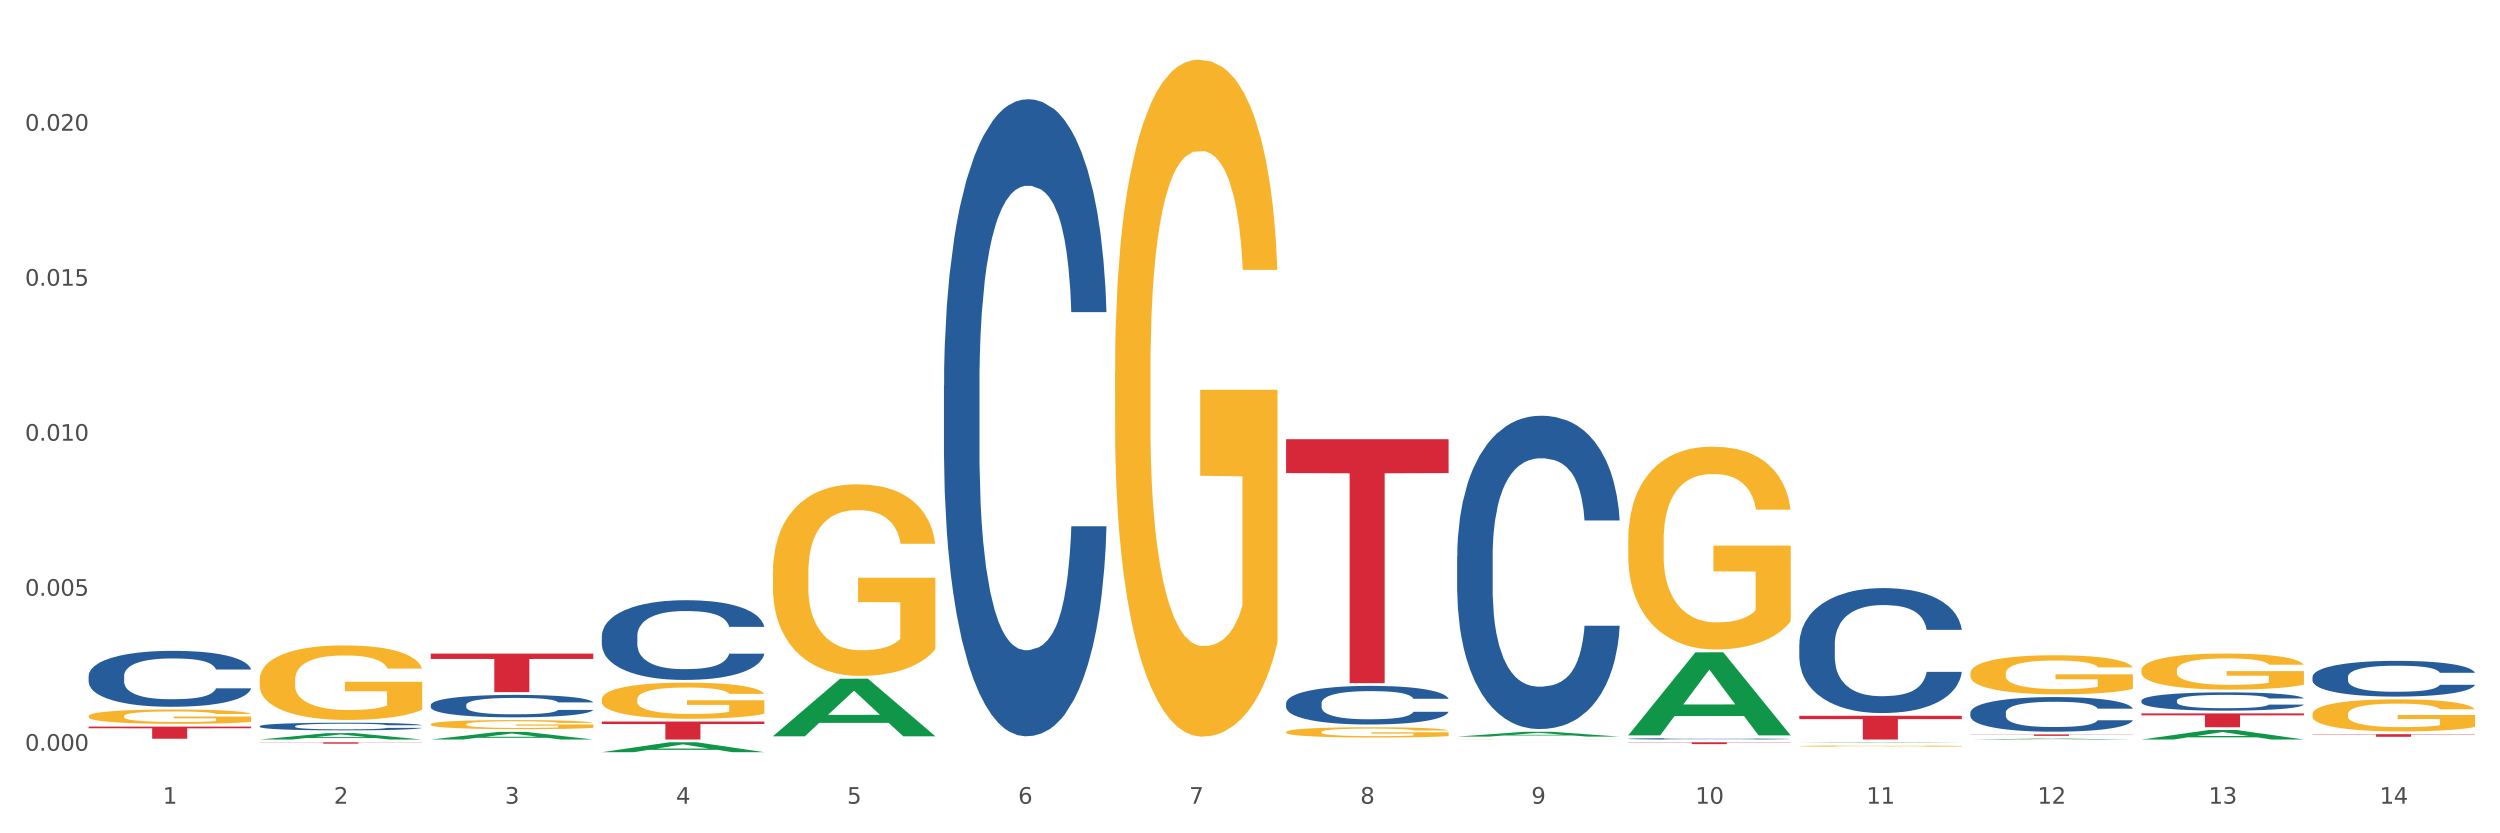 <?xml version="1.0" encoding="utf-8" standalone="no"?>
<!DOCTYPE svg PUBLIC "-//W3C//DTD SVG 1.1//EN"
  "http://www.w3.org/Graphics/SVG/1.1/DTD/svg11.dtd">
<svg xmlns:xlink="http://www.w3.org/1999/xlink" width="1080pt" height="360pt" viewBox="0 0 1080 360" xmlns="http://www.w3.org/2000/svg" version="1.1">
 <rect x="0" y="0" width="1080" height="360" fill="#333333" stroke="none"/>
 <defs>
  <style type="text/css">*{stroke-linejoin: round; stroke-linecap: butt}</style>
 </defs>
 <g id="figure_1">
  <g id="patch_1">
   <path d="M 0 360 
L 1080 360 
L 1080 0 
L 0 0 
z
" style="fill: #ffffff; stroke: #ffffff; stroke-linejoin: miter"/>
  </g>
  <g id="axes_1">
   <g id="matplotlib.axis_1">
    <g id="xtick_1">
     <g id="text_1">
      <!-- 1 -->
      <g style="fill: #4d4d4d" transform="translate(70.332 347.204) scale(0.096 -0.096)">
       <defs>
        <path id="DejaVuSans-31" d="M 794 531 
L 1825 531 
L 1825 4091 
L 703 3866 
L 703 4441 
L 1819 4666 
L 2450 4666 
L 2450 531 
L 3481 531 
L 3481 0 
L 794 0 
L 794 531 
z
" transform="scale(0.016)"/>
       </defs>
       <use xlink:href="#DejaVuSans-31"/>
      </g>
     </g>
    </g>
    <g id="xtick_2">
     <g id="text_2">
      <!-- 2 -->
      <g style="fill: #4d4d4d" transform="translate(144.233 347.204) scale(0.096 -0.096)">
       <defs>
        <path id="DejaVuSans-32" d="M 1228 531 
L 3431 531 
L 3431 0 
L 469 0 
L 469 531 
Q 828 903 1448 1529 
Q 2069 2156 2228 2338 
Q 2531 2678 2651 2914 
Q 2772 3150 2772 3378 
Q 2772 3750 2511 3984 
Q 2250 4219 1831 4219 
Q 1534 4219 1204 4116 
Q 875 4013 500 3803 
L 500 4441 
Q 881 4594 1212 4672 
Q 1544 4750 1819 4750 
Q 2544 4750 2975 4387 
Q 3406 4025 3406 3419 
Q 3406 3131 3298 2873 
Q 3191 2616 2906 2266 
Q 2828 2175 2409 1742 
Q 1991 1309 1228 531 
z
" transform="scale(0.016)"/>
       </defs>
       <use xlink:href="#DejaVuSans-32"/>
      </g>
     </g>
    </g>
    <g id="xtick_3">
     <g id="text_3">
      <!-- 3 -->
      <g style="fill: #4d4d4d" transform="translate(218.134 347.204) scale(0.096 -0.096)">
       <defs>
        <path id="DejaVuSans-33" d="M 2597 2516 
Q 3050 2419 3304 2112 
Q 3559 1806 3559 1356 
Q 3559 666 3084 287 
Q 2609 -91 1734 -91 
Q 1441 -91 1130 -33 
Q 819 25 488 141 
L 488 750 
Q 750 597 1062 519 
Q 1375 441 1716 441 
Q 2309 441 2620 675 
Q 2931 909 2931 1356 
Q 2931 1769 2642 2001 
Q 2353 2234 1838 2234 
L 1294 2234 
L 1294 2753 
L 1863 2753 
Q 2328 2753 2575 2939 
Q 2822 3125 2822 3475 
Q 2822 3834 2567 4026 
Q 2313 4219 1838 4219 
Q 1578 4219 1281 4162 
Q 984 4106 628 3988 
L 628 4550 
Q 988 4650 1302 4700 
Q 1616 4750 1894 4750 
Q 2613 4750 3031 4423 
Q 3450 4097 3450 3541 
Q 3450 3153 3228 2886 
Q 3006 2619 2597 2516 
z
" transform="scale(0.016)"/>
       </defs>
       <use xlink:href="#DejaVuSans-33"/>
      </g>
     </g>
    </g>
    <g id="xtick_4">
     <g id="text_4">
      <!-- 4 -->
      <g style="fill: #4d4d4d" transform="translate(292.034 347.204) scale(0.096 -0.096)">
       <defs>
        <path id="DejaVuSans-34" d="M 2419 4116 
L 825 1625 
L 2419 1625 
L 2419 4116 
z
M 2253 4666 
L 3047 4666 
L 3047 1625 
L 3713 1625 
L 3713 1100 
L 3047 1100 
L 3047 0 
L 2419 0 
L 2419 1100 
L 313 1100 
L 313 1709 
L 2253 4666 
z
" transform="scale(0.016)"/>
       </defs>
       <use xlink:href="#DejaVuSans-34"/>
      </g>
     </g>
    </g>
    <g id="xtick_5">
     <g id="text_5">
      <!-- 5 -->
      <g style="fill: #4d4d4d" transform="translate(365.935 347.204) scale(0.096 -0.096)">
       <defs>
        <path id="DejaVuSans-35" d="M 691 4666 
L 3169 4666 
L 3169 4134 
L 1269 4134 
L 1269 2991 
Q 1406 3038 1543 3061 
Q 1681 3084 1819 3084 
Q 2600 3084 3056 2656 
Q 3513 2228 3513 1497 
Q 3513 744 3044 326 
Q 2575 -91 1722 -91 
Q 1428 -91 1123 -41 
Q 819 9 494 109 
L 494 744 
Q 775 591 1075 516 
Q 1375 441 1709 441 
Q 2250 441 2565 725 
Q 2881 1009 2881 1497 
Q 2881 1984 2565 2268 
Q 2250 2553 1709 2553 
Q 1456 2553 1204 2497 
Q 953 2441 691 2322 
L 691 4666 
z
" transform="scale(0.016)"/>
       </defs>
       <use xlink:href="#DejaVuSans-35"/>
      </g>
     </g>
    </g>
    <g id="xtick_6">
     <g id="text_6">
      <!-- 6 -->
      <g style="fill: #4d4d4d" transform="translate(439.836 347.204) scale(0.096 -0.096)">
       <defs>
        <path id="DejaVuSans-36" d="M 2113 2584 
Q 1688 2584 1439 2293 
Q 1191 2003 1191 1497 
Q 1191 994 1439 701 
Q 1688 409 2113 409 
Q 2538 409 2786 701 
Q 3034 994 3034 1497 
Q 3034 2003 2786 2293 
Q 2538 2584 2113 2584 
z
M 3366 4563 
L 3366 3988 
Q 3128 4100 2886 4159 
Q 2644 4219 2406 4219 
Q 1781 4219 1451 3797 
Q 1122 3375 1075 2522 
Q 1259 2794 1537 2939 
Q 1816 3084 2150 3084 
Q 2853 3084 3261 2657 
Q 3669 2231 3669 1497 
Q 3669 778 3244 343 
Q 2819 -91 2113 -91 
Q 1303 -91 875 529 
Q 447 1150 447 2328 
Q 447 3434 972 4092 
Q 1497 4750 2381 4750 
Q 2619 4750 2861 4703 
Q 3103 4656 3366 4563 
z
" transform="scale(0.016)"/>
       </defs>
       <use xlink:href="#DejaVuSans-36"/>
      </g>
     </g>
    </g>
    <g id="xtick_7">
     <g id="text_7">
      <!-- 7 -->
      <g style="fill: #4d4d4d" transform="translate(513.737 347.204) scale(0.096 -0.096)">
       <defs>
        <path id="DejaVuSans-37" d="M 525 4666 
L 3525 4666 
L 3525 4397 
L 1831 0 
L 1172 0 
L 2766 4134 
L 525 4134 
L 525 4666 
z
" transform="scale(0.016)"/>
       </defs>
       <use xlink:href="#DejaVuSans-37"/>
      </g>
     </g>
    </g>
    <g id="xtick_8">
     <g id="text_8">
      <!-- 8 -->
      <g style="fill: #4d4d4d" transform="translate(587.638 347.204) scale(0.096 -0.096)">
       <defs>
        <path id="DejaVuSans-38" d="M 2034 2216 
Q 1584 2216 1326 1975 
Q 1069 1734 1069 1313 
Q 1069 891 1326 650 
Q 1584 409 2034 409 
Q 2484 409 2743 651 
Q 3003 894 3003 1313 
Q 3003 1734 2745 1975 
Q 2488 2216 2034 2216 
z
M 1403 2484 
Q 997 2584 770 2862 
Q 544 3141 544 3541 
Q 544 4100 942 4425 
Q 1341 4750 2034 4750 
Q 2731 4750 3128 4425 
Q 3525 4100 3525 3541 
Q 3525 3141 3298 2862 
Q 3072 2584 2669 2484 
Q 3125 2378 3379 2068 
Q 3634 1759 3634 1313 
Q 3634 634 3220 271 
Q 2806 -91 2034 -91 
Q 1263 -91 848 271 
Q 434 634 434 1313 
Q 434 1759 690 2068 
Q 947 2378 1403 2484 
z
M 1172 3481 
Q 1172 3119 1398 2916 
Q 1625 2713 2034 2713 
Q 2441 2713 2670 2916 
Q 2900 3119 2900 3481 
Q 2900 3844 2670 4047 
Q 2441 4250 2034 4250 
Q 1625 4250 1398 4047 
Q 1172 3844 1172 3481 
z
" transform="scale(0.016)"/>
       </defs>
       <use xlink:href="#DejaVuSans-38"/>
      </g>
     </g>
    </g>
    <g id="xtick_9">
     <g id="text_9">
      <!-- 9 -->
      <g style="fill: #4d4d4d" transform="translate(661.539 347.204) scale(0.096 -0.096)">
       <defs>
        <path id="DejaVuSans-39" d="M 703 97 
L 703 672 
Q 941 559 1184 500 
Q 1428 441 1663 441 
Q 2288 441 2617 861 
Q 2947 1281 2994 2138 
Q 2813 1869 2534 1725 
Q 2256 1581 1919 1581 
Q 1219 1581 811 2004 
Q 403 2428 403 3163 
Q 403 3881 828 4315 
Q 1253 4750 1959 4750 
Q 2769 4750 3195 4129 
Q 3622 3509 3622 2328 
Q 3622 1225 3098 567 
Q 2575 -91 1691 -91 
Q 1453 -91 1209 -44 
Q 966 3 703 97 
z
M 1959 2075 
Q 2384 2075 2632 2365 
Q 2881 2656 2881 3163 
Q 2881 3666 2632 3958 
Q 2384 4250 1959 4250 
Q 1534 4250 1286 3958 
Q 1038 3666 1038 3163 
Q 1038 2656 1286 2365 
Q 1534 2075 1959 2075 
z
" transform="scale(0.016)"/>
       </defs>
       <use xlink:href="#DejaVuSans-39"/>
      </g>
     </g>
    </g>
    <g id="xtick_10">
     <g id="text_10">
      <!-- 10 -->
      <g style="fill: #4d4d4d" transform="translate(732.386 347.204) scale(0.096 -0.096)">
       <defs>
        <path id="DejaVuSans-30" d="M 2034 4250 
Q 1547 4250 1301 3770 
Q 1056 3291 1056 2328 
Q 1056 1369 1301 889 
Q 1547 409 2034 409 
Q 2525 409 2770 889 
Q 3016 1369 3016 2328 
Q 3016 3291 2770 3770 
Q 2525 4250 2034 4250 
z
M 2034 4750 
Q 2819 4750 3233 4129 
Q 3647 3509 3647 2328 
Q 3647 1150 3233 529 
Q 2819 -91 2034 -91 
Q 1250 -91 836 529 
Q 422 1150 422 2328 
Q 422 3509 836 4129 
Q 1250 4750 2034 4750 
z
" transform="scale(0.016)"/>
       </defs>
       <use xlink:href="#DejaVuSans-31"/>
       <use xlink:href="#DejaVuSans-30" transform="translate(63.623 0)"/>
      </g>
     </g>
    </g>
    <g id="xtick_11">
     <g id="text_11">
      <!-- 11 -->
      <g style="fill: #4d4d4d" transform="translate(806.287 347.204) scale(0.096 -0.096)">
       <use xlink:href="#DejaVuSans-31"/>
       <use xlink:href="#DejaVuSans-31" transform="translate(63.623 0)"/>
      </g>
     </g>
    </g>
    <g id="xtick_12">
     <g id="text_12">
      <!-- 12 -->
      <g style="fill: #4d4d4d" transform="translate(880.187 347.204) scale(0.096 -0.096)">
       <use xlink:href="#DejaVuSans-31"/>
       <use xlink:href="#DejaVuSans-32" transform="translate(63.623 0)"/>
      </g>
     </g>
    </g>
    <g id="xtick_13">
     <g id="text_13">
      <!-- 13 -->
      <g style="fill: #4d4d4d" transform="translate(954.088 347.204) scale(0.096 -0.096)">
       <use xlink:href="#DejaVuSans-31"/>
       <use xlink:href="#DejaVuSans-33" transform="translate(63.623 0)"/>
      </g>
     </g>
    </g>
    <g id="xtick_14">
     <g id="text_14">
      <!-- 14 -->
      <g style="fill: #4d4d4d" transform="translate(1027.989 347.204) scale(0.096 -0.096)">
       <use xlink:href="#DejaVuSans-31"/>
       <use xlink:href="#DejaVuSans-34" transform="translate(63.623 0)"/>
      </g>
     </g>
    </g>
    <g id="xtick_15"/>
    <g id="xtick_16"/>
    <g id="xtick_17"/>
    <g id="xtick_18"/>
    <g id="xtick_19"/>
    <g id="xtick_20"/>
    <g id="xtick_21"/>
    <g id="xtick_22"/>
    <g id="xtick_23"/>
    <g id="xtick_24"/>
    <g id="xtick_25"/>
    <g id="xtick_26"/>
    <g id="xtick_27"/>
   </g>
   <g id="matplotlib.axis_2">
    <g id="ytick_1">
     <g id="text_15">
      <!-- 0.000 -->
      <g style="fill: #4d4d4d" transform="translate(10.8 324.316) scale(0.096 -0.096)">
       <defs>
        <path id="DejaVuSans-2e" d="M 684 794 
L 1344 794 
L 1344 0 
L 684 0 
L 684 794 
z
" transform="scale(0.016)"/>
       </defs>
       <use xlink:href="#DejaVuSans-30"/>
       <use xlink:href="#DejaVuSans-2e" transform="translate(63.623 0)"/>
       <use xlink:href="#DejaVuSans-30" transform="translate(95.41 0)"/>
       <use xlink:href="#DejaVuSans-30" transform="translate(159.033 0)"/>
       <use xlink:href="#DejaVuSans-30" transform="translate(222.656 0)"/>
      </g>
     </g>
    </g>
    <g id="ytick_2">
     <g id="text_16">
      <!-- 0.005 -->
      <g style="fill: #4d4d4d" transform="translate(10.8 257.353) scale(0.096 -0.096)">
       <use xlink:href="#DejaVuSans-30"/>
       <use xlink:href="#DejaVuSans-2e" transform="translate(63.623 0)"/>
       <use xlink:href="#DejaVuSans-30" transform="translate(95.41 0)"/>
       <use xlink:href="#DejaVuSans-30" transform="translate(159.033 0)"/>
       <use xlink:href="#DejaVuSans-35" transform="translate(222.656 0)"/>
      </g>
     </g>
    </g>
    <g id="ytick_3">
     <g id="text_17">
      <!-- 0.010 -->
      <g style="fill: #4d4d4d" transform="translate(10.8 190.39) scale(0.096 -0.096)">
       <use xlink:href="#DejaVuSans-30"/>
       <use xlink:href="#DejaVuSans-2e" transform="translate(63.623 0)"/>
       <use xlink:href="#DejaVuSans-30" transform="translate(95.41 0)"/>
       <use xlink:href="#DejaVuSans-31" transform="translate(159.033 0)"/>
       <use xlink:href="#DejaVuSans-30" transform="translate(222.656 0)"/>
      </g>
     </g>
    </g>
    <g id="ytick_4">
     <g id="text_18">
      <!-- 0.015 -->
      <g style="fill: #4d4d4d" transform="translate(10.8 123.427) scale(0.096 -0.096)">
       <use xlink:href="#DejaVuSans-30"/>
       <use xlink:href="#DejaVuSans-2e" transform="translate(63.623 0)"/>
       <use xlink:href="#DejaVuSans-30" transform="translate(95.41 0)"/>
       <use xlink:href="#DejaVuSans-31" transform="translate(159.033 0)"/>
       <use xlink:href="#DejaVuSans-35" transform="translate(222.656 0)"/>
      </g>
     </g>
    </g>
    <g id="ytick_5">
     <g id="text_19">
      <!-- 0.020 -->
      <g style="fill: #4d4d4d" transform="translate(10.8 56.464) scale(0.096 -0.096)">
       <use xlink:href="#DejaVuSans-30"/>
       <use xlink:href="#DejaVuSans-2e" transform="translate(63.623 0)"/>
       <use xlink:href="#DejaVuSans-30" transform="translate(95.41 0)"/>
       <use xlink:href="#DejaVuSans-32" transform="translate(159.033 0)"/>
       <use xlink:href="#DejaVuSans-30" transform="translate(222.656 0)"/>
      </g>
     </g>
    </g>
    <g id="ytick_6"/>
    <g id="ytick_7"/>
    <g id="ytick_8"/>
    <g id="ytick_9"/>
    <g id="ytick_10"/>
   </g>
   <g id="PolyCollection_1">
    <path d="M 112.184 319.484 
L 112.256 319.481 
L 141.207 316.702 
L 153.222 316.699 
L 182.39 319.489 
L 168.493 319.489 
L 162.196 318.839 
L 132.305 318.839 
L 132.088 318.85 
L 126.008 319.489 
L 112.184 319.489 
L 112.184 319.484 
L 136.068 318.452 
L 158.433 318.449 
L 147.359 317.294 
L 147.214 317.289 
L 147.07 317.297 
L 135.996 318.449 
L 136.068 318.452 
L 112.184 319.484 
z
" clip-path="url(#p576d7d1b1e)" style="fill: #109648"/>
    <path d="M 851.192 307.855 
L 851.275 307.842 
L 851.275 307.459 
L 851.524 306.94 
L 852.437 305.984 
L 853.599 305.261 
L 855.591 304.414 
L 856.67 304.059 
L 858.08 303.663 
L 860.985 303.021 
L 864.304 302.475 
L 866.628 302.174 
L 868.37 301.983 
L 872.271 301.642 
L 874.511 301.491 
L 876.835 301.368 
L 878.827 301.286 
L 882.146 301.191 
L 884.802 301.15 
L 887.872 301.136 
L 890.445 301.15 
L 893.847 301.204 
L 898.826 301.368 
L 900.735 301.464 
L 903.307 301.628 
L 905.963 301.846 
L 908.121 302.065 
L 910.61 302.379 
L 913.183 302.789 
L 915.672 303.308 
L 917.415 303.786 
L 918.826 304.291 
L 920.071 304.906 
L 920.983 305.575 
L 921.398 306.135 
L 906.212 306.135 
L 905.797 305.629 
L 904.967 305.083 
L 904.137 304.714 
L 903.224 304.414 
L 901.814 304.072 
L 900.569 303.854 
L 898.494 303.594 
L 896.586 303.431 
L 895.009 303.335 
L 893.1 303.253 
L 889.034 303.171 
L 886.129 303.171 
L 884.304 303.198 
L 882.063 303.267 
L 880.154 303.362 
L 877.914 303.526 
L 876.171 303.704 
L 874.428 303.936 
L 873.433 304.1 
L 871.939 304.4 
L 870.943 304.646 
L 869.615 305.069 
L 868.868 305.37 
L 867.541 306.148 
L 866.96 306.722 
L 866.711 307.118 
L 866.545 307.555 
L 866.545 309.685 
L 867.043 310.641 
L 867.458 311.051 
L 868.122 311.515 
L 869.366 312.116 
L 871.192 312.704 
L 873.101 313.127 
L 874.677 313.387 
L 876.171 313.578 
L 877.665 313.728 
L 879.491 313.864 
L 880.984 313.946 
L 883.225 314.028 
L 885.88 314.069 
L 887.955 314.069 
L 892.187 314.001 
L 894.096 313.933 
L 895.922 313.837 
L 897.913 313.687 
L 899.49 313.523 
L 900.403 313.4 
L 901.897 313.141 
L 903.058 312.868 
L 904.054 312.553 
L 904.718 312.28 
L 905.465 311.871 
L 906.046 311.406 
L 906.212 311.16 
L 921.398 311.16 
L 921.066 311.652 
L 920.485 312.13 
L 919.324 312.772 
L 918.411 313.141 
L 917 313.591 
L 915.506 313.974 
L 913.432 314.397 
L 911.523 314.711 
L 909.531 314.984 
L 907.374 315.23 
L 903.473 315.572 
L 902.063 315.667 
L 899.075 315.831 
L 896.752 315.927 
L 893.349 316.022 
L 889.864 316.077 
L 886.212 316.091 
L 882.976 316.063 
L 879.408 315.981 
L 877.167 315.899 
L 874.677 315.776 
L 871.773 315.585 
L 869.034 315.353 
L 866.462 315.08 
L 864.055 314.766 
L 861.815 314.411 
L 858.91 313.824 
L 856.752 313.25 
L 855.176 312.717 
L 854.097 312.267 
L 853.018 311.693 
L 852.437 311.297 
L 851.524 310.341 
L 851.192 309.453 
L 851.192 307.855 
z
" clip-path="url(#p576d7d1b1e)" style="fill: #255c99"/>
    <path d="M 777.292 278.313 
L 777.375 278.264 
L 777.375 276.883 
L 777.624 275.01 
L 778.536 271.558 
L 779.698 268.945 
L 781.69 265.887 
L 782.769 264.605 
L 784.179 263.175 
L 787.084 260.858 
L 790.403 258.885 
L 792.727 257.801 
L 794.47 257.11 
L 798.37 255.878 
L 800.611 255.335 
L 802.934 254.891 
L 804.926 254.596 
L 808.245 254.25 
L 810.901 254.102 
L 813.971 254.053 
L 816.544 254.102 
L 819.946 254.3 
L 824.925 254.891 
L 826.834 255.237 
L 829.407 255.828 
L 832.062 256.617 
L 834.22 257.406 
L 836.709 258.54 
L 839.282 260.02 
L 841.771 261.893 
L 843.514 263.619 
L 844.925 265.444 
L 846.17 267.663 
L 847.082 270.079 
L 847.497 272.1 
L 832.311 272.1 
L 831.896 270.276 
L 831.066 268.304 
L 830.236 266.972 
L 829.324 265.887 
L 827.913 264.655 
L 826.668 263.866 
L 824.593 262.929 
L 822.685 262.337 
L 821.108 261.992 
L 819.199 261.696 
L 815.133 261.4 
L 812.229 261.4 
L 810.403 261.499 
L 808.162 261.745 
L 806.254 262.091 
L 804.013 262.682 
L 802.27 263.323 
L 800.528 264.162 
L 799.532 264.753 
L 798.038 265.838 
L 797.042 266.726 
L 795.714 268.254 
L 794.968 269.339 
L 793.64 272.15 
L 793.059 274.221 
L 792.81 275.651 
L 792.644 277.229 
L 792.644 284.921 
L 793.142 288.373 
L 793.557 289.852 
L 794.221 291.528 
L 795.465 293.698 
L 797.291 295.818 
L 799.2 297.347 
L 800.777 298.284 
L 802.27 298.974 
L 803.764 299.517 
L 805.59 300.01 
L 807.083 300.306 
L 809.324 300.601 
L 811.98 300.749 
L 814.054 300.749 
L 818.286 300.503 
L 820.195 300.256 
L 822.021 299.911 
L 824.012 299.369 
L 825.589 298.777 
L 826.502 298.333 
L 827.996 297.396 
L 829.158 296.41 
L 830.153 295.276 
L 830.817 294.29 
L 831.564 292.811 
L 832.145 291.134 
L 832.311 290.246 
L 847.497 290.246 
L 847.165 292.022 
L 846.585 293.747 
L 845.423 296.065 
L 844.51 297.396 
L 843.099 299.024 
L 841.605 300.404 
L 839.531 301.933 
L 837.622 303.067 
L 835.63 304.053 
L 833.473 304.941 
L 829.573 306.173 
L 828.162 306.519 
L 825.174 307.11 
L 822.851 307.455 
L 819.448 307.801 
L 815.963 307.998 
L 812.312 308.047 
L 809.075 307.949 
L 805.507 307.653 
L 803.266 307.357 
L 800.777 306.913 
L 797.872 306.223 
L 795.134 305.384 
L 792.561 304.398 
L 790.154 303.264 
L 787.914 301.982 
L 785.009 299.862 
L 782.852 297.791 
L 781.275 295.868 
L 780.196 294.241 
L 779.117 292.169 
L 778.536 290.74 
L 777.624 287.288 
L 777.292 284.083 
L 777.292 278.313 
z
" clip-path="url(#p576d7d1b1e)" style="fill: #255c99"/>
    <path d="M 703.391 319.153 
L 703.474 319.152 
L 703.474 319.136 
L 703.723 319.115 
L 704.636 319.076 
L 705.797 319.047 
L 707.789 319.012 
L 708.868 318.998 
L 710.279 318.981 
L 713.183 318.955 
L 716.502 318.933 
L 718.826 318.921 
L 720.569 318.913 
L 724.469 318.899 
L 726.71 318.893 
L 729.033 318.888 
L 731.025 318.884 
L 734.344 318.88 
L 737 318.879 
L 740.07 318.878 
L 742.643 318.879 
L 746.045 318.881 
L 751.024 318.888 
L 752.933 318.892 
L 755.506 318.898 
L 758.161 318.907 
L 760.319 318.916 
L 762.808 318.929 
L 765.381 318.946 
L 767.871 318.967 
L 769.613 318.986 
L 771.024 319.007 
L 772.269 319.032 
L 773.182 319.059 
L 773.597 319.082 
L 758.41 319.082 
L 757.995 319.062 
L 757.165 319.039 
L 756.336 319.024 
L 755.423 319.012 
L 754.012 318.998 
L 752.767 318.989 
L 750.693 318.979 
L 748.784 318.972 
L 747.207 318.968 
L 745.298 318.965 
L 741.232 318.961 
L 738.328 318.961 
L 736.502 318.962 
L 734.261 318.965 
L 732.353 318.969 
L 730.112 318.976 
L 728.369 318.983 
L 726.627 318.992 
L 725.631 318.999 
L 724.137 319.011 
L 723.141 319.021 
L 721.814 319.039 
L 721.067 319.051 
L 719.739 319.083 
L 719.158 319.106 
L 718.909 319.122 
L 718.743 319.14 
L 718.743 319.227 
L 719.241 319.266 
L 719.656 319.283 
L 720.32 319.302 
L 721.565 319.327 
L 723.39 319.351 
L 725.299 319.368 
L 726.876 319.379 
L 728.369 319.386 
L 729.863 319.392 
L 731.689 319.398 
L 733.183 319.401 
L 735.423 319.405 
L 738.079 319.406 
L 740.153 319.406 
L 744.386 319.404 
L 746.294 319.401 
L 748.12 319.397 
L 750.112 319.391 
L 751.688 319.384 
L 752.601 319.379 
L 754.095 319.368 
L 755.257 319.357 
L 756.253 319.344 
L 756.916 319.333 
L 757.663 319.317 
L 758.244 319.298 
L 758.41 319.288 
L 773.597 319.288 
L 773.265 319.308 
L 772.684 319.327 
L 771.522 319.353 
L 770.609 319.368 
L 769.198 319.387 
L 767.705 319.403 
L 765.63 319.42 
L 763.721 319.433 
L 761.73 319.444 
L 759.572 319.454 
L 755.672 319.468 
L 754.261 319.472 
L 751.273 319.478 
L 748.95 319.482 
L 745.547 319.486 
L 742.062 319.488 
L 738.411 319.489 
L 735.174 319.488 
L 731.606 319.485 
L 729.365 319.481 
L 726.876 319.476 
L 723.971 319.468 
L 721.233 319.459 
L 718.66 319.448 
L 716.254 319.435 
L 714.013 319.42 
L 711.108 319.396 
L 708.951 319.373 
L 707.374 319.351 
L 706.295 319.333 
L 705.216 319.309 
L 704.636 319.293 
L 703.723 319.254 
L 703.391 319.218 
L 703.391 319.153 
z
" clip-path="url(#p576d7d1b1e)" style="fill: #255c99"/>
    <path d="M 629.49 240.409 
L 629.573 240.285 
L 629.573 236.824 
L 629.822 232.127 
L 630.735 223.473 
L 631.896 216.922 
L 633.888 209.258 
L 634.967 206.043 
L 636.378 202.459 
L 639.282 196.649 
L 642.602 191.704 
L 644.925 188.984 
L 646.668 187.254 
L 650.568 184.163 
L 652.809 182.804 
L 655.132 181.691 
L 657.124 180.949 
L 660.444 180.084 
L 663.099 179.713 
L 666.17 179.59 
L 668.742 179.713 
L 672.144 180.208 
L 677.124 181.691 
L 679.032 182.556 
L 681.605 184.04 
L 684.26 186.018 
L 686.418 187.995 
L 688.908 190.839 
L 691.48 194.547 
L 693.97 199.245 
L 695.712 203.571 
L 697.123 208.145 
L 698.368 213.708 
L 699.281 219.765 
L 699.696 224.833 
L 684.509 224.833 
L 684.094 220.259 
L 683.265 215.315 
L 682.435 211.977 
L 681.522 209.258 
L 680.111 206.167 
L 678.866 204.189 
L 676.792 201.841 
L 674.883 200.357 
L 673.306 199.492 
L 671.398 198.75 
L 667.331 198.008 
L 664.427 198.008 
L 662.601 198.256 
L 660.361 198.874 
L 658.452 199.739 
L 656.211 201.222 
L 654.469 202.829 
L 652.726 204.931 
L 651.73 206.414 
L 650.236 209.134 
L 649.24 211.359 
L 647.913 215.191 
L 647.166 217.911 
L 645.838 224.957 
L 645.257 230.149 
L 645.008 233.734 
L 644.842 237.689 
L 644.842 256.974 
L 645.34 265.627 
L 645.755 269.335 
L 646.419 273.538 
L 647.664 278.977 
L 649.489 284.293 
L 651.398 288.125 
L 652.975 290.474 
L 654.469 292.204 
L 655.962 293.564 
L 657.788 294.8 
L 659.282 295.542 
L 661.522 296.284 
L 664.178 296.654 
L 666.253 296.654 
L 670.485 296.036 
L 672.393 295.418 
L 674.219 294.553 
L 676.211 293.193 
L 677.788 291.71 
L 678.7 290.597 
L 680.194 288.249 
L 681.356 285.776 
L 682.352 282.933 
L 683.016 280.461 
L 683.762 276.752 
L 684.343 272.549 
L 684.509 270.324 
L 699.696 270.324 
L 699.364 274.774 
L 698.783 279.101 
L 697.621 284.911 
L 696.708 288.249 
L 695.297 292.328 
L 693.804 295.789 
L 691.729 299.621 
L 689.82 302.464 
L 687.829 304.937 
L 685.671 307.162 
L 681.771 310.252 
L 680.36 311.118 
L 677.373 312.601 
L 675.049 313.466 
L 671.647 314.332 
L 668.161 314.826 
L 664.51 314.95 
L 661.273 314.702 
L 657.705 313.961 
L 655.464 313.219 
L 652.975 312.107 
L 650.07 310.376 
L 647.332 308.274 
L 644.759 305.802 
L 642.353 302.959 
L 640.112 299.745 
L 637.208 294.429 
L 635.05 289.237 
L 633.473 284.416 
L 632.394 280.337 
L 631.316 275.145 
L 630.735 271.56 
L 629.822 262.907 
L 629.49 254.872 
L 629.49 240.409 
z
" clip-path="url(#p576d7d1b1e)" style="fill: #255c99"/>
    <path d="M 555.589 303.797 
L 555.672 303.782 
L 555.672 303.355 
L 555.921 302.776 
L 556.834 301.71 
L 557.996 300.902 
L 559.987 299.957 
L 561.066 299.561 
L 562.477 299.119 
L 565.381 298.403 
L 568.701 297.794 
L 571.024 297.458 
L 572.767 297.245 
L 576.667 296.864 
L 578.908 296.697 
L 581.232 296.56 
L 583.223 296.468 
L 586.543 296.361 
L 589.198 296.316 
L 592.269 296.3 
L 594.841 296.316 
L 598.244 296.377 
L 603.223 296.56 
L 605.131 296.666 
L 607.704 296.849 
L 610.36 297.093 
L 612.517 297.337 
L 615.007 297.687 
L 617.579 298.144 
L 620.069 298.723 
L 621.812 299.256 
L 623.222 299.82 
L 624.467 300.506 
L 625.38 301.253 
L 625.795 301.877 
L 610.608 301.877 
L 610.194 301.313 
L 609.364 300.704 
L 608.534 300.293 
L 607.621 299.957 
L 606.21 299.576 
L 604.965 299.333 
L 602.891 299.043 
L 600.982 298.86 
L 599.405 298.754 
L 597.497 298.662 
L 593.43 298.571 
L 590.526 298.571 
L 588.7 298.601 
L 586.46 298.677 
L 584.551 298.784 
L 582.31 298.967 
L 580.568 299.165 
L 578.825 299.424 
L 577.829 299.607 
L 576.335 299.942 
L 575.34 300.216 
L 574.012 300.689 
L 573.265 301.024 
L 571.937 301.892 
L 571.356 302.532 
L 571.107 302.974 
L 570.941 303.462 
L 570.941 305.839 
L 571.439 306.905 
L 571.854 307.363 
L 572.518 307.881 
L 573.763 308.551 
L 575.589 309.206 
L 577.497 309.679 
L 579.074 309.968 
L 580.568 310.181 
L 582.061 310.349 
L 583.887 310.501 
L 585.381 310.593 
L 587.621 310.684 
L 590.277 310.73 
L 592.352 310.73 
L 596.584 310.654 
L 598.493 310.578 
L 600.318 310.471 
L 602.31 310.303 
L 603.887 310.121 
L 604.799 309.983 
L 606.293 309.694 
L 607.455 309.389 
L 608.451 309.039 
L 609.115 308.734 
L 609.862 308.277 
L 610.443 307.759 
L 610.608 307.484 
L 625.795 307.484 
L 625.463 308.033 
L 624.882 308.566 
L 623.72 309.282 
L 622.807 309.694 
L 621.397 310.197 
L 619.903 310.623 
L 617.828 311.096 
L 615.92 311.446 
L 613.928 311.751 
L 611.77 312.025 
L 607.87 312.406 
L 606.459 312.513 
L 603.472 312.696 
L 601.148 312.802 
L 597.746 312.909 
L 594.26 312.97 
L 590.609 312.985 
L 587.373 312.955 
L 583.804 312.863 
L 581.564 312.772 
L 579.074 312.635 
L 576.169 312.421 
L 573.431 312.162 
L 570.858 311.858 
L 568.452 311.507 
L 566.211 311.111 
L 563.307 310.456 
L 561.149 309.816 
L 559.572 309.222 
L 558.494 308.719 
L 557.415 308.079 
L 556.834 307.637 
L 555.921 306.57 
L 555.589 305.58 
L 555.589 303.797 
z
" clip-path="url(#p576d7d1b1e)" style="fill: #255c99"/>
    <path d="M 407.787 166.521 
L 407.87 166.269 
L 407.87 159.232 
L 408.119 149.68 
L 409.032 132.086 
L 410.194 118.764 
L 412.186 103.18 
L 413.264 96.645 
L 414.675 89.356 
L 417.58 77.543 
L 420.899 67.489 
L 423.223 61.959 
L 424.965 58.44 
L 428.866 52.156 
L 431.106 49.392 
L 433.43 47.129 
L 435.422 45.621 
L 438.741 43.862 
L 441.396 43.108 
L 444.467 42.856 
L 447.039 43.108 
L 450.442 44.113 
L 455.421 47.129 
L 457.33 48.889 
L 459.902 51.905 
L 462.558 55.927 
L 464.715 59.948 
L 467.205 65.729 
L 469.778 73.27 
L 472.267 82.821 
L 474.01 91.618 
L 475.421 100.918 
L 476.665 112.229 
L 477.578 124.545 
L 477.993 134.851 
L 462.807 134.851 
L 462.392 125.551 
L 461.562 115.497 
L 460.732 108.71 
L 459.819 103.18 
L 458.409 96.897 
L 457.164 92.875 
L 455.089 88.099 
L 453.18 85.083 
L 451.604 83.324 
L 449.695 81.816 
L 445.629 80.308 
L 442.724 80.308 
L 440.899 80.81 
L 438.658 82.067 
L 436.749 83.827 
L 434.509 86.843 
L 432.766 90.11 
L 431.023 94.383 
L 430.027 97.399 
L 428.534 102.929 
L 427.538 107.453 
L 426.21 115.245 
L 425.463 120.775 
L 424.135 135.102 
L 423.555 145.659 
L 423.306 152.948 
L 423.14 160.991 
L 423.14 200.202 
L 423.638 217.796 
L 424.052 225.337 
L 424.716 233.882 
L 425.961 244.942 
L 427.787 255.75 
L 429.695 263.542 
L 431.272 268.317 
L 432.766 271.836 
L 434.26 274.601 
L 436.085 277.115 
L 437.579 278.623 
L 439.82 280.131 
L 442.475 280.885 
L 444.55 280.885 
L 448.782 279.628 
L 450.691 278.371 
L 452.517 276.612 
L 454.508 273.847 
L 456.085 270.831 
L 456.998 268.569 
L 458.492 263.793 
L 459.653 258.766 
L 460.649 252.985 
L 461.313 247.958 
L 462.06 240.418 
L 462.641 231.872 
L 462.807 227.347 
L 477.993 227.347 
L 477.661 236.396 
L 477.08 245.193 
L 475.918 257.007 
L 475.006 263.793 
L 473.595 272.088 
L 472.101 279.125 
L 470.027 286.917 
L 468.118 292.698 
L 466.126 297.725 
L 463.969 302.25 
L 460.068 308.533 
L 458.657 310.293 
L 455.67 313.309 
L 453.346 315.069 
L 449.944 316.828 
L 446.459 317.833 
L 442.807 318.085 
L 439.571 317.582 
L 436.002 316.074 
L 433.762 314.566 
L 431.272 312.304 
L 428.368 308.785 
L 425.629 304.512 
L 423.057 299.485 
L 420.65 293.704 
L 418.409 287.169 
L 415.505 276.361 
L 413.347 265.804 
L 411.771 256.001 
L 410.692 247.707 
L 409.613 237.15 
L 409.032 229.861 
L 408.119 212.266 
L 407.787 195.929 
L 407.787 166.521 
z
" clip-path="url(#p576d7d1b1e)" style="fill: #255c99"/>
    <path d="M 259.986 274.763 
L 260.069 274.732 
L 260.069 273.851 
L 260.318 272.656 
L 261.23 270.454 
L 262.392 268.787 
L 264.384 266.837 
L 265.463 266.019 
L 266.873 265.107 
L 269.778 263.628 
L 273.097 262.37 
L 275.421 261.678 
L 277.164 261.238 
L 281.064 260.451 
L 283.305 260.105 
L 285.628 259.822 
L 287.62 259.633 
L 290.939 259.413 
L 293.595 259.319 
L 296.665 259.287 
L 299.238 259.319 
L 302.64 259.445 
L 307.619 259.822 
L 309.528 260.042 
L 312.101 260.42 
L 314.756 260.923 
L 316.914 261.426 
L 319.403 262.15 
L 321.976 263.093 
L 324.465 264.289 
L 326.208 265.39 
L 327.619 266.553 
L 328.864 267.969 
L 329.776 269.51 
L 330.191 270.8 
L 315.005 270.8 
L 314.59 269.636 
L 313.76 268.378 
L 312.93 267.529 
L 312.018 266.837 
L 310.607 266.05 
L 309.362 265.547 
L 307.287 264.949 
L 305.379 264.572 
L 303.802 264.352 
L 301.893 264.163 
L 297.827 263.974 
L 294.923 263.974 
L 293.097 264.037 
L 290.856 264.194 
L 288.948 264.415 
L 286.707 264.792 
L 284.964 265.201 
L 283.222 265.736 
L 282.226 266.113 
L 280.732 266.805 
L 279.736 267.371 
L 278.408 268.346 
L 277.662 269.038 
L 276.334 270.831 
L 275.753 272.152 
L 275.504 273.065 
L 275.338 274.071 
L 275.338 278.978 
L 275.836 281.18 
L 276.251 282.123 
L 276.915 283.193 
L 278.159 284.577 
L 279.985 285.929 
L 281.894 286.904 
L 283.471 287.502 
L 284.964 287.942 
L 286.458 288.288 
L 288.284 288.603 
L 289.777 288.792 
L 292.018 288.98 
L 294.674 289.075 
L 296.748 289.075 
L 300.98 288.918 
L 302.889 288.76 
L 304.715 288.54 
L 306.706 288.194 
L 308.283 287.817 
L 309.196 287.534 
L 310.69 286.936 
L 311.852 286.307 
L 312.847 285.583 
L 313.511 284.954 
L 314.258 284.011 
L 314.839 282.941 
L 315.005 282.375 
L 330.191 282.375 
L 329.859 283.507 
L 329.279 284.608 
L 328.117 286.087 
L 327.204 286.936 
L 325.793 287.974 
L 324.299 288.855 
L 322.225 289.83 
L 320.316 290.553 
L 318.324 291.182 
L 316.167 291.748 
L 312.267 292.535 
L 310.856 292.755 
L 307.868 293.132 
L 305.545 293.353 
L 302.142 293.573 
L 298.657 293.699 
L 295.006 293.73 
L 291.769 293.667 
L 288.201 293.478 
L 285.96 293.29 
L 283.471 293.007 
L 280.566 292.566 
L 277.827 292.032 
L 275.255 291.402 
L 272.848 290.679 
L 270.608 289.861 
L 267.703 288.509 
L 265.546 287.188 
L 263.969 285.961 
L 262.89 284.923 
L 261.811 283.602 
L 261.23 282.69 
L 260.318 280.488 
L 259.986 278.443 
L 259.986 274.763 
z
" clip-path="url(#p576d7d1b1e)" style="fill: #255c99"/>
    <path d="M 186.085 304.546 
L 186.168 304.537 
L 186.168 304.289 
L 186.417 303.953 
L 187.33 303.333 
L 188.491 302.864 
L 190.483 302.315 
L 191.562 302.085 
L 192.973 301.828 
L 195.877 301.412 
L 199.196 301.058 
L 201.52 300.864 
L 203.263 300.74 
L 207.163 300.518 
L 209.404 300.421 
L 211.727 300.341 
L 213.719 300.288 
L 217.038 300.226 
L 219.694 300.2 
L 222.764 300.191 
L 225.337 300.2 
L 228.739 300.235 
L 233.718 300.341 
L 235.627 300.403 
L 238.2 300.51 
L 240.855 300.651 
L 243.013 300.793 
L 245.502 300.996 
L 248.075 301.262 
L 250.565 301.598 
L 252.307 301.908 
L 253.718 302.236 
L 254.963 302.634 
L 255.876 303.068 
L 256.291 303.431 
L 241.104 303.431 
L 240.689 303.103 
L 239.859 302.749 
L 239.03 302.51 
L 238.117 302.315 
L 236.706 302.094 
L 235.461 301.952 
L 233.387 301.784 
L 231.478 301.678 
L 229.901 301.616 
L 227.992 301.563 
L 223.926 301.51 
L 221.022 301.51 
L 219.196 301.528 
L 216.955 301.572 
L 215.047 301.634 
L 212.806 301.74 
L 211.063 301.855 
L 209.321 302.006 
L 208.325 302.112 
L 206.831 302.306 
L 205.835 302.466 
L 204.508 302.74 
L 203.761 302.935 
L 202.433 303.439 
L 201.852 303.811 
L 201.603 304.068 
L 201.437 304.351 
L 201.437 305.732 
L 201.935 306.352 
L 202.35 306.617 
L 203.014 306.918 
L 204.259 307.308 
L 206.084 307.688 
L 207.993 307.963 
L 209.57 308.131 
L 211.063 308.255 
L 212.557 308.352 
L 214.383 308.441 
L 215.877 308.494 
L 218.117 308.547 
L 220.773 308.573 
L 222.847 308.573 
L 227.08 308.529 
L 228.988 308.485 
L 230.814 308.423 
L 232.806 308.326 
L 234.382 308.219 
L 235.295 308.14 
L 236.789 307.972 
L 237.951 307.794 
L 238.947 307.591 
L 239.61 307.414 
L 240.357 307.148 
L 240.938 306.847 
L 241.104 306.688 
L 256.291 306.688 
L 255.959 307.007 
L 255.378 307.317 
L 254.216 307.733 
L 253.303 307.972 
L 251.892 308.264 
L 250.399 308.511 
L 248.324 308.786 
L 246.415 308.989 
L 244.424 309.166 
L 242.266 309.326 
L 238.366 309.547 
L 236.955 309.609 
L 233.967 309.715 
L 231.644 309.777 
L 228.241 309.839 
L 224.756 309.875 
L 221.105 309.883 
L 217.868 309.866 
L 214.3 309.813 
L 212.059 309.76 
L 209.57 309.68 
L 206.665 309.556 
L 203.927 309.405 
L 201.354 309.228 
L 198.947 309.025 
L 196.707 308.795 
L 193.802 308.414 
L 191.645 308.042 
L 190.068 307.697 
L 188.989 307.405 
L 187.91 307.033 
L 187.33 306.777 
L 186.417 306.157 
L 186.085 305.582 
L 186.085 304.546 
z
" clip-path="url(#p576d7d1b1e)" style="fill: #255c99"/>
    <path d="M 112.184 313.697 
L 112.267 313.694 
L 112.267 313.609 
L 112.516 313.494 
L 113.429 313.283 
L 114.59 313.122 
L 116.582 312.935 
L 117.661 312.856 
L 119.072 312.769 
L 121.976 312.626 
L 125.296 312.506 
L 127.619 312.439 
L 129.362 312.397 
L 133.262 312.321 
L 135.503 312.288 
L 137.826 312.261 
L 139.818 312.243 
L 143.137 312.221 
L 145.793 312.212 
L 148.863 312.209 
L 151.436 312.212 
L 154.838 312.224 
L 159.818 312.261 
L 161.726 312.282 
L 164.299 312.318 
L 166.954 312.366 
L 169.112 312.415 
L 171.602 312.484 
L 174.174 312.575 
L 176.664 312.69 
L 178.406 312.796 
L 179.817 312.908 
L 181.062 313.044 
L 181.975 313.192 
L 182.39 313.316 
L 167.203 313.316 
L 166.788 313.204 
L 165.959 313.083 
L 165.129 313.001 
L 164.216 312.935 
L 162.805 312.859 
L 161.56 312.811 
L 159.486 312.753 
L 157.577 312.717 
L 156 312.696 
L 154.092 312.678 
L 150.025 312.66 
L 147.121 312.66 
L 145.295 312.666 
L 143.055 312.681 
L 141.146 312.702 
L 138.905 312.738 
L 137.163 312.778 
L 135.42 312.829 
L 134.424 312.865 
L 132.93 312.932 
L 131.934 312.986 
L 130.607 313.08 
L 129.86 313.146 
L 128.532 313.319 
L 127.951 313.446 
L 127.702 313.533 
L 127.536 313.63 
L 127.536 314.102 
L 128.034 314.313 
L 128.449 314.404 
L 129.113 314.507 
L 130.358 314.64 
L 132.183 314.77 
L 134.092 314.864 
L 135.669 314.921 
L 137.163 314.963 
L 138.656 314.997 
L 140.482 315.027 
L 141.976 315.045 
L 144.216 315.063 
L 146.872 315.072 
L 148.946 315.072 
L 153.179 315.057 
L 155.087 315.042 
L 156.913 315.021 
L 158.905 314.988 
L 160.481 314.951 
L 161.394 314.924 
L 162.888 314.867 
L 164.05 314.806 
L 165.046 314.737 
L 165.71 314.676 
L 166.456 314.586 
L 167.037 314.483 
L 167.203 314.428 
L 182.39 314.428 
L 182.058 314.537 
L 181.477 314.643 
L 180.315 314.785 
L 179.402 314.867 
L 177.991 314.966 
L 176.498 315.051 
L 174.423 315.145 
L 172.514 315.214 
L 170.523 315.275 
L 168.365 315.329 
L 164.465 315.405 
L 163.054 315.426 
L 160.067 315.462 
L 157.743 315.483 
L 154.341 315.505 
L 150.855 315.517 
L 147.204 315.52 
L 143.967 315.514 
L 140.399 315.496 
L 138.158 315.477 
L 135.669 315.45 
L 132.764 315.408 
L 130.026 315.356 
L 127.453 315.296 
L 125.047 315.226 
L 122.806 315.148 
L 119.902 315.018 
L 117.744 314.891 
L 116.167 314.773 
L 115.088 314.673 
L 114.01 314.546 
L 113.429 314.459 
L 112.516 314.247 
L 112.184 314.05 
L 112.184 313.697 
z
" clip-path="url(#p576d7d1b1e)" style="fill: #255c99"/>
    <path d="M 38.283 292.022 
L 38.366 292 
L 38.366 291.382 
L 38.615 290.543 
L 39.528 288.998 
L 40.69 287.828 
L 42.681 286.459 
L 43.76 285.885 
L 45.171 285.245 
L 48.075 284.208 
L 51.395 283.325 
L 53.718 282.839 
L 55.461 282.53 
L 59.361 281.978 
L 61.602 281.736 
L 63.926 281.537 
L 65.917 281.404 
L 69.237 281.25 
L 71.892 281.184 
L 74.963 281.162 
L 77.535 281.184 
L 80.938 281.272 
L 85.917 281.537 
L 87.825 281.691 
L 90.398 281.956 
L 93.053 282.309 
L 95.211 282.663 
L 97.701 283.17 
L 100.273 283.833 
L 102.763 284.671 
L 104.506 285.444 
L 105.916 286.261 
L 107.161 287.254 
L 108.074 288.336 
L 108.489 289.241 
L 93.302 289.241 
L 92.888 288.424 
L 92.058 287.541 
L 91.228 286.945 
L 90.315 286.459 
L 88.904 285.907 
L 87.659 285.554 
L 85.585 285.135 
L 83.676 284.87 
L 82.099 284.716 
L 80.191 284.583 
L 76.124 284.451 
L 73.22 284.451 
L 71.394 284.495 
L 69.154 284.605 
L 67.245 284.76 
L 65.004 285.025 
L 63.262 285.312 
L 61.519 285.687 
L 60.523 285.952 
L 59.029 286.437 
L 58.034 286.835 
L 56.706 287.519 
L 55.959 288.004 
L 54.631 289.263 
L 54.05 290.19 
L 53.801 290.83 
L 53.635 291.536 
L 53.635 294.98 
L 54.133 296.525 
L 54.548 297.187 
L 55.212 297.938 
L 56.457 298.909 
L 58.283 299.858 
L 60.191 300.542 
L 61.768 300.962 
L 63.262 301.271 
L 64.755 301.514 
L 66.581 301.734 
L 68.075 301.867 
L 70.315 301.999 
L 72.971 302.065 
L 75.046 302.065 
L 79.278 301.955 
L 81.187 301.845 
L 83.012 301.69 
L 85.004 301.447 
L 86.581 301.182 
L 87.493 300.984 
L 88.987 300.564 
L 90.149 300.123 
L 91.145 299.615 
L 91.809 299.174 
L 92.556 298.512 
L 93.136 297.761 
L 93.302 297.364 
L 108.489 297.364 
L 108.157 298.158 
L 107.576 298.931 
L 106.414 299.968 
L 105.501 300.564 
L 104.091 301.293 
L 102.597 301.911 
L 100.522 302.595 
L 98.614 303.103 
L 96.622 303.544 
L 94.464 303.942 
L 90.564 304.494 
L 89.153 304.648 
L 86.166 304.913 
L 83.842 305.067 
L 80.44 305.222 
L 76.954 305.31 
L 73.303 305.332 
L 70.066 305.288 
L 66.498 305.156 
L 64.257 305.023 
L 61.768 304.825 
L 58.863 304.516 
L 56.125 304.14 
L 53.552 303.699 
L 51.146 303.191 
L 48.905 302.617 
L 46.001 301.668 
L 43.843 300.741 
L 42.266 299.88 
L 41.187 299.152 
L 40.109 298.225 
L 39.528 297.584 
L 38.615 296.039 
L 38.283 294.605 
L 38.283 292.022 
z
" clip-path="url(#p576d7d1b1e)" style="fill: #255c99"/>
    <path d="M 38.283 313.896 
L 108.489 313.896 
L 108.489 314.622 
L 80.872 314.627 
L 80.872 319.123 
L 65.733 319.123 
L 65.733 314.627 
L 38.283 314.622 
L 38.283 313.901 
L 38.283 313.896 
z
" clip-path="url(#p576d7d1b1e)" style="fill: #d62839"/>
    <path d="M 112.184 320.669 
L 182.39 320.669 
L 182.39 320.753 
L 154.773 320.753 
L 154.773 321.273 
L 139.634 321.273 
L 139.634 320.753 
L 112.184 320.753 
L 112.184 320.669 
L 112.184 320.669 
z
" clip-path="url(#p576d7d1b1e)" style="fill: #d62839"/>
    <path d="M 186.085 282.343 
L 256.291 282.343 
L 256.291 284.659 
L 228.674 284.675 
L 228.674 299.011 
L 213.535 299.011 
L 213.535 284.675 
L 186.085 284.659 
L 186.085 282.359 
L 186.085 282.343 
z
" clip-path="url(#p576d7d1b1e)" style="fill: #d62839"/>
    <path d="M 259.986 311.698 
L 330.191 311.698 
L 330.191 312.781 
L 302.575 312.788 
L 302.575 319.489 
L 287.436 319.489 
L 287.436 312.788 
L 259.986 312.781 
L 259.986 311.705 
L 259.986 311.698 
z
" clip-path="url(#p576d7d1b1e)" style="fill: #d62839"/>
    <path d="M 555.589 189.722 
L 625.795 189.722 
L 625.795 204.369 
L 598.178 204.468 
L 598.178 295.121 
L 583.039 295.121 
L 583.039 204.468 
L 555.589 204.369 
L 555.589 189.82 
L 555.589 189.722 
z
" clip-path="url(#p576d7d1b1e)" style="fill: #d62839"/>
    <path d="M 629.49 320.669 
L 699.696 320.669 
L 699.696 320.671 
L 672.079 320.671 
L 672.079 320.682 
L 656.94 320.682 
L 656.94 320.671 
L 629.49 320.671 
L 629.49 320.669 
L 629.49 320.669 
z
" clip-path="url(#p576d7d1b1e)" style="fill: #d62839"/>
    <path d="M 703.391 320.669 
L 773.597 320.669 
L 773.597 320.779 
L 745.98 320.78 
L 745.98 321.465 
L 730.841 321.465 
L 730.841 320.78 
L 703.391 320.779 
L 703.391 320.669 
L 703.391 320.669 
z
" clip-path="url(#p576d7d1b1e)" style="fill: #d62839"/>
    <path d="M 777.292 309.227 
L 847.497 309.227 
L 847.497 310.653 
L 819.881 310.663 
L 819.881 319.489 
L 804.742 319.489 
L 804.742 310.663 
L 777.292 310.653 
L 777.292 309.236 
L 777.292 309.227 
z
" clip-path="url(#p576d7d1b1e)" style="fill: #d62839"/>
    <path d="M 851.192 317.27 
L 921.398 317.27 
L 921.398 317.357 
L 893.782 317.358 
L 893.782 317.896 
L 878.643 317.896 
L 878.643 317.358 
L 851.192 317.357 
L 851.192 317.271 
L 851.192 317.27 
z
" clip-path="url(#p576d7d1b1e)" style="fill: #d62839"/>
    <path d="M 925.093 308.187 
L 995.299 308.187 
L 995.299 309.021 
L 967.683 309.027 
L 967.683 314.189 
L 952.543 314.189 
L 952.543 309.027 
L 925.093 309.021 
L 925.093 308.193 
L 925.093 308.187 
z
" clip-path="url(#p576d7d1b1e)" style="fill: #d62839"/>
    <path d="M 998.994 317.16 
L 1069.2 317.16 
L 1069.2 317.318 
L 1041.583 317.319 
L 1041.583 318.3 
L 1026.444 318.3 
L 1026.444 317.319 
L 998.994 317.318 
L 998.994 317.161 
L 998.994 317.16 
z
" clip-path="url(#p576d7d1b1e)" style="fill: #d62839"/>
    <path d="M 925.093 302.654 
L 925.176 302.647 
L 925.176 302.445 
L 925.425 302.171 
L 926.338 301.665 
L 927.5 301.283 
L 929.492 300.835 
L 930.57 300.648 
L 931.981 300.438 
L 934.886 300.099 
L 938.205 299.81 
L 940.529 299.651 
L 942.271 299.55 
L 946.172 299.37 
L 948.412 299.29 
L 950.736 299.225 
L 952.728 299.182 
L 956.047 299.131 
L 958.702 299.11 
L 961.773 299.103 
L 964.346 299.11 
L 967.748 299.139 
L 972.727 299.225 
L 974.636 299.276 
L 977.208 299.363 
L 979.864 299.478 
L 982.021 299.594 
L 984.511 299.76 
L 987.084 299.976 
L 989.573 300.25 
L 991.316 300.503 
L 992.727 300.77 
L 993.971 301.095 
L 994.884 301.449 
L 995.299 301.745 
L 980.113 301.745 
L 979.698 301.478 
L 978.868 301.189 
L 978.038 300.994 
L 977.125 300.835 
L 975.715 300.655 
L 974.47 300.539 
L 972.395 300.402 
L 970.486 300.315 
L 968.91 300.265 
L 967.001 300.222 
L 962.935 300.178 
L 960.03 300.178 
L 958.205 300.193 
L 955.964 300.229 
L 954.055 300.279 
L 951.815 300.366 
L 950.072 300.46 
L 948.329 300.583 
L 947.333 300.669 
L 945.84 300.828 
L 944.844 300.958 
L 943.516 301.182 
L 942.769 301.341 
L 941.441 301.752 
L 940.861 302.055 
L 940.612 302.265 
L 940.446 302.496 
L 940.446 303.622 
L 940.944 304.127 
L 941.359 304.344 
L 942.022 304.589 
L 943.267 304.907 
L 945.093 305.217 
L 947.002 305.441 
L 948.578 305.578 
L 950.072 305.679 
L 951.566 305.759 
L 953.391 305.831 
L 954.885 305.874 
L 957.126 305.918 
L 959.781 305.939 
L 961.856 305.939 
L 966.088 305.903 
L 967.997 305.867 
L 969.823 305.817 
L 971.814 305.737 
L 973.391 305.65 
L 974.304 305.585 
L 975.798 305.448 
L 976.959 305.304 
L 977.955 305.138 
L 978.619 304.994 
L 979.366 304.777 
L 979.947 304.531 
L 980.113 304.402 
L 995.299 304.402 
L 994.967 304.661 
L 994.386 304.914 
L 993.225 305.253 
L 992.312 305.448 
L 990.901 305.687 
L 989.407 305.889 
L 987.333 306.112 
L 985.424 306.279 
L 983.432 306.423 
L 981.275 306.553 
L 977.374 306.733 
L 975.963 306.784 
L 972.976 306.871 
L 970.652 306.921 
L 967.25 306.972 
L 963.765 307 
L 960.113 307.008 
L 956.877 306.993 
L 953.308 306.95 
L 951.068 306.907 
L 948.578 306.842 
L 945.674 306.741 
L 942.935 306.618 
L 940.363 306.473 
L 937.956 306.307 
L 935.715 306.12 
L 932.811 305.809 
L 930.653 305.506 
L 929.077 305.225 
L 927.998 304.986 
L 926.919 304.683 
L 926.338 304.474 
L 925.425 303.968 
L 925.093 303.499 
L 925.093 302.654 
z
" clip-path="url(#p576d7d1b1e)" style="fill: #255c99"/>
    <path d="M 998.994 292.425 
L 999.077 292.411 
L 999.077 292.016 
L 999.326 291.48 
L 1000.239 290.493 
L 1001.401 289.745 
L 1003.392 288.871 
L 1004.471 288.505 
L 1005.882 288.096 
L 1008.786 287.433 
L 1012.106 286.869 
L 1014.43 286.559 
L 1016.172 286.361 
L 1020.073 286.009 
L 1022.313 285.854 
L 1024.637 285.727 
L 1026.628 285.642 
L 1029.948 285.543 
L 1032.603 285.501 
L 1035.674 285.487 
L 1038.246 285.501 
L 1041.649 285.557 
L 1046.628 285.727 
L 1048.537 285.825 
L 1051.109 285.995 
L 1053.765 286.22 
L 1055.922 286.446 
L 1058.412 286.77 
L 1060.984 287.193 
L 1063.474 287.729 
L 1065.217 288.223 
L 1066.627 288.744 
L 1067.872 289.379 
L 1068.785 290.07 
L 1069.2 290.648 
L 1054.014 290.648 
L 1053.599 290.126 
L 1052.769 289.562 
L 1051.939 289.181 
L 1051.026 288.871 
L 1049.615 288.519 
L 1048.371 288.293 
L 1046.296 288.025 
L 1044.387 287.856 
L 1042.811 287.757 
L 1040.902 287.673 
L 1036.836 287.588 
L 1033.931 287.588 
L 1032.105 287.616 
L 1029.865 287.687 
L 1027.956 287.785 
L 1025.716 287.955 
L 1023.973 288.138 
L 1022.23 288.378 
L 1021.234 288.547 
L 1019.741 288.857 
L 1018.745 289.111 
L 1017.417 289.548 
L 1016.67 289.858 
L 1015.342 290.662 
L 1014.761 291.254 
L 1014.512 291.663 
L 1014.347 292.114 
L 1014.347 294.314 
L 1014.844 295.301 
L 1015.259 295.724 
L 1015.923 296.204 
L 1017.168 296.824 
L 1018.994 297.43 
L 1020.902 297.868 
L 1022.479 298.136 
L 1023.973 298.333 
L 1025.467 298.488 
L 1027.292 298.629 
L 1028.786 298.714 
L 1031.027 298.798 
L 1033.682 298.841 
L 1035.757 298.841 
L 1039.989 298.77 
L 1041.898 298.7 
L 1043.723 298.601 
L 1045.715 298.446 
L 1047.292 298.277 
L 1048.205 298.15 
L 1049.698 297.882 
L 1050.86 297.6 
L 1051.856 297.275 
L 1052.52 296.993 
L 1053.267 296.57 
L 1053.848 296.091 
L 1054.014 295.837 
L 1069.2 295.837 
L 1068.868 296.345 
L 1068.287 296.838 
L 1067.125 297.501 
L 1066.213 297.882 
L 1064.802 298.347 
L 1063.308 298.742 
L 1061.233 299.179 
L 1059.325 299.503 
L 1057.333 299.785 
L 1055.175 300.039 
L 1051.275 300.392 
L 1049.864 300.49 
L 1046.877 300.66 
L 1044.553 300.758 
L 1041.151 300.857 
L 1037.665 300.913 
L 1034.014 300.928 
L 1030.778 300.899 
L 1027.209 300.815 
L 1024.969 300.73 
L 1022.479 300.603 
L 1019.575 300.406 
L 1016.836 300.166 
L 1014.264 299.884 
L 1011.857 299.56 
L 1009.616 299.193 
L 1006.712 298.587 
L 1004.554 297.995 
L 1002.977 297.445 
L 1001.899 296.979 
L 1000.82 296.387 
L 1000.239 295.978 
L 999.326 294.991 
L 998.994 294.074 
L 998.994 292.425 
z
" clip-path="url(#p576d7d1b1e)" style="fill: #255c99"/>
    <path d="M 38.283 309.379 
L 38.366 309.373 
L 38.366 309.169 
L 38.532 308.994 
L 39.361 308.569 
L 40.604 308.217 
L 41.516 308.03 
L 42.427 307.877 
L 43.505 307.724 
L 44.831 307.566 
L 47.235 307.334 
L 48.727 307.215 
L 50.55 307.09 
L 53.866 306.909 
L 56.27 306.807 
L 58.756 306.722 
L 62.818 306.62 
L 65.47 306.574 
L 68.288 306.54 
L 71.687 306.518 
L 74.256 306.512 
L 79.893 306.529 
L 84.7 306.58 
L 87.021 306.62 
L 90.005 306.688 
L 91.58 306.733 
L 94.149 306.824 
L 96.802 306.943 
L 98.625 307.045 
L 101.36 307.237 
L 103.433 307.43 
L 105.339 307.668 
L 106.334 307.832 
L 107.08 307.985 
L 107.743 308.161 
L 108.406 308.438 
L 93.486 308.438 
L 92.906 308.24 
L 91.994 308.053 
L 90.668 307.872 
L 89.508 307.758 
L 87.518 307.617 
L 85.695 307.526 
L 83.788 307.458 
L 81.467 307.402 
L 79.644 307.373 
L 77.074 307.351 
L 72.018 307.356 
L 68.62 307.402 
L 66.299 307.458 
L 64.807 307.509 
L 63.481 307.566 
L 61.989 307.645 
L 60.248 307.764 
L 59.005 307.872 
L 57.762 308.008 
L 56.767 308.144 
L 55.855 308.302 
L 55.109 308.472 
L 54.529 308.648 
L 54.032 308.863 
L 53.617 309.22 
L 53.617 309.997 
L 53.783 310.172 
L 54.197 310.405 
L 54.695 310.58 
L 55.524 310.79 
L 56.27 310.932 
L 57.679 311.135 
L 59.254 311.305 
L 60.497 311.413 
L 61.74 311.504 
L 63.895 311.628 
L 66.299 311.73 
L 68.371 311.793 
L 71.189 311.849 
L 73.096 311.872 
L 74.754 311.883 
L 78.815 311.883 
L 81.716 311.866 
L 84.949 311.827 
L 87.435 311.776 
L 89.508 311.713 
L 91.828 311.611 
L 93.32 311.515 
L 93.32 310.331 
L 75.085 310.325 
L 75.085 309.538 
L 108.489 309.538 
L 108.489 311.849 
L 107.08 311.968 
L 105.505 312.076 
L 103.847 312.172 
L 101.36 312.291 
L 98.377 312.405 
L 95.724 312.484 
L 92.906 312.552 
L 89.59 312.614 
L 85.28 312.671 
L 82.628 312.694 
L 79.312 312.711 
L 75.417 312.716 
L 72.018 312.705 
L 68.703 312.677 
L 65.221 312.626 
L 61.823 312.552 
L 59.254 312.478 
L 56.684 312.388 
L 53.949 312.269 
L 51.794 312.155 
L 50.136 312.053 
L 48.312 311.923 
L 46.323 311.753 
L 44.831 311.6 
L 43.505 311.441 
L 42.096 311.237 
L 41.101 311.062 
L 40.107 310.841 
L 39.526 310.677 
L 38.863 310.422 
L 38.366 310.065 
L 38.283 309.379 
z
" clip-path="url(#p576d7d1b1e)" style="fill: #f7b32b"/>
    <path d="M 777.292 322.318 
L 777.374 322.318 
L 777.374 322.3 
L 777.54 322.285 
L 778.369 322.249 
L 779.612 322.219 
L 780.524 322.203 
L 781.436 322.189 
L 782.514 322.176 
L 783.84 322.163 
L 786.243 322.143 
L 787.735 322.133 
L 789.559 322.122 
L 792.874 322.106 
L 795.278 322.098 
L 797.765 322.09 
L 801.826 322.082 
L 804.479 322.078 
L 807.297 322.075 
L 810.695 322.073 
L 813.265 322.072 
L 818.901 322.074 
L 823.709 322.078 
L 826.03 322.082 
L 829.013 322.088 
L 830.588 322.091 
L 833.158 322.099 
L 835.81 322.109 
L 837.634 322.118 
L 840.369 322.135 
L 842.441 322.151 
L 844.348 322.172 
L 845.342 322.186 
L 846.088 322.199 
L 846.751 322.214 
L 847.415 322.238 
L 832.495 322.238 
L 831.915 322.221 
L 831.003 322.205 
L 829.677 322.189 
L 828.516 322.179 
L 826.527 322.167 
L 824.703 322.159 
L 822.797 322.154 
L 820.476 322.149 
L 818.653 322.146 
L 816.083 322.144 
L 811.027 322.145 
L 807.628 322.149 
L 805.308 322.154 
L 803.816 322.158 
L 802.489 322.163 
L 800.997 322.17 
L 799.257 322.18 
L 798.014 322.189 
L 796.77 322.201 
L 795.776 322.212 
L 794.864 322.226 
L 794.118 322.24 
L 793.538 322.256 
L 793.04 322.274 
L 792.626 322.305 
L 792.626 322.371 
L 792.792 322.386 
L 793.206 322.406 
L 793.703 322.421 
L 794.532 322.439 
L 795.278 322.451 
L 796.687 322.469 
L 798.262 322.483 
L 799.505 322.492 
L 800.749 322.5 
L 802.904 322.511 
L 805.308 322.52 
L 807.38 322.525 
L 810.198 322.53 
L 812.104 322.532 
L 813.762 322.533 
L 817.824 322.533 
L 820.725 322.531 
L 823.957 322.528 
L 826.444 322.524 
L 828.516 322.518 
L 830.837 322.509 
L 832.329 322.501 
L 832.329 322.4 
L 814.094 322.399 
L 814.094 322.332 
L 847.497 322.332 
L 847.497 322.53 
L 846.088 322.54 
L 844.513 322.549 
L 842.856 322.558 
L 840.369 322.568 
L 837.385 322.577 
L 834.733 322.584 
L 831.915 322.59 
L 828.599 322.595 
L 824.289 322.6 
L 821.636 322.602 
L 818.321 322.604 
L 814.425 322.604 
L 811.027 322.603 
L 807.711 322.601 
L 804.23 322.596 
L 800.832 322.59 
L 798.262 322.584 
L 795.693 322.576 
L 792.957 322.566 
L 790.802 322.556 
L 789.145 322.547 
L 787.321 322.536 
L 785.332 322.522 
L 783.84 322.508 
L 782.514 322.495 
L 781.104 322.477 
L 780.11 322.462 
L 779.115 322.443 
L 778.535 322.429 
L 777.872 322.407 
L 777.374 322.377 
L 777.292 322.318 
z
" clip-path="url(#p576d7d1b1e)" style="fill: #f7b32b"/>
    <path d="M 555.589 316.222 
L 555.672 316.218 
L 555.672 316.072 
L 555.838 315.946 
L 556.667 315.641 
L 557.91 315.389 
L 558.822 315.254 
L 559.733 315.145 
L 560.811 315.035 
L 562.137 314.921 
L 564.541 314.754 
L 566.033 314.669 
L 567.856 314.579 
L 571.172 314.449 
L 573.576 314.376 
L 576.062 314.315 
L 580.124 314.242 
L 582.776 314.209 
L 585.594 314.185 
L 588.993 314.169 
L 591.562 314.165 
L 597.199 314.177 
L 602.006 314.214 
L 604.327 314.242 
L 607.311 314.291 
L 608.886 314.323 
L 611.455 314.388 
L 614.108 314.474 
L 615.931 314.547 
L 618.667 314.685 
L 620.739 314.823 
L 622.645 314.994 
L 623.64 315.112 
L 624.386 315.222 
L 625.049 315.348 
L 625.712 315.547 
L 610.792 315.547 
L 610.212 315.405 
L 609.3 315.271 
L 607.974 315.141 
L 606.814 315.059 
L 604.824 314.958 
L 603.001 314.893 
L 601.094 314.844 
L 598.773 314.803 
L 596.95 314.783 
L 594.38 314.766 
L 589.324 314.771 
L 585.926 314.803 
L 583.605 314.844 
L 582.113 314.88 
L 580.787 314.921 
L 579.295 314.978 
L 577.554 315.063 
L 576.311 315.141 
L 575.068 315.238 
L 574.073 315.336 
L 573.161 315.45 
L 572.415 315.572 
L 571.835 315.698 
L 571.338 315.852 
L 570.923 316.108 
L 570.923 316.665 
L 571.089 316.791 
L 571.503 316.958 
L 572.001 317.084 
L 572.83 317.235 
L 573.576 317.336 
L 574.985 317.483 
L 576.56 317.605 
L 577.803 317.682 
L 579.046 317.747 
L 581.201 317.836 
L 583.605 317.91 
L 585.677 317.954 
L 588.495 317.995 
L 590.402 318.011 
L 592.06 318.019 
L 596.121 318.019 
L 599.022 318.007 
L 602.255 317.979 
L 604.741 317.942 
L 606.814 317.897 
L 609.134 317.824 
L 610.626 317.755 
L 610.626 316.905 
L 592.391 316.901 
L 592.391 316.336 
L 625.795 316.336 
L 625.795 317.995 
L 624.386 318.08 
L 622.811 318.158 
L 621.153 318.227 
L 618.667 318.312 
L 615.683 318.393 
L 613.03 318.45 
L 610.212 318.499 
L 606.896 318.544 
L 602.586 318.585 
L 599.934 318.601 
L 596.618 318.613 
L 592.723 318.617 
L 589.324 318.609 
L 586.009 318.589 
L 582.527 318.552 
L 579.129 318.499 
L 576.56 318.446 
L 573.99 318.381 
L 571.255 318.296 
L 569.1 318.215 
L 567.442 318.141 
L 565.618 318.048 
L 563.629 317.926 
L 562.137 317.816 
L 560.811 317.702 
L 559.402 317.556 
L 558.407 317.43 
L 557.413 317.271 
L 556.832 317.153 
L 556.169 316.97 
L 555.672 316.714 
L 555.589 316.222 
z
" clip-path="url(#p576d7d1b1e)" style="fill: #f7b32b"/>
    <path d="M 851.192 290.873 
L 851.275 290.857 
L 851.275 290.302 
L 851.441 289.824 
L 852.27 288.667 
L 853.513 287.711 
L 854.425 287.202 
L 855.337 286.786 
L 856.414 286.369 
L 857.741 285.937 
L 860.144 285.305 
L 861.636 284.981 
L 863.46 284.642 
L 866.775 284.148 
L 869.179 283.871 
L 871.666 283.639 
L 875.727 283.362 
L 878.38 283.238 
L 881.198 283.146 
L 884.596 283.084 
L 887.166 283.069 
L 892.802 283.115 
L 897.61 283.254 
L 899.93 283.362 
L 902.914 283.547 
L 904.489 283.67 
L 907.059 283.917 
L 909.711 284.241 
L 911.535 284.518 
L 914.27 285.043 
L 916.342 285.567 
L 918.249 286.215 
L 919.243 286.662 
L 919.989 287.079 
L 920.652 287.557 
L 921.315 288.312 
L 906.396 288.312 
L 905.815 287.773 
L 904.904 287.264 
L 903.577 286.77 
L 902.417 286.462 
L 900.428 286.076 
L 898.604 285.829 
L 896.698 285.644 
L 894.377 285.49 
L 892.553 285.413 
L 889.984 285.351 
L 884.928 285.367 
L 881.529 285.49 
L 879.208 285.644 
L 877.717 285.783 
L 876.39 285.937 
L 874.898 286.153 
L 873.158 286.477 
L 871.914 286.77 
L 870.671 287.14 
L 869.676 287.51 
L 868.765 287.942 
L 868.019 288.405 
L 867.438 288.883 
L 866.941 289.469 
L 866.527 290.441 
L 866.527 292.554 
L 866.692 293.032 
L 867.107 293.664 
L 867.604 294.142 
L 868.433 294.713 
L 869.179 295.098 
L 870.588 295.654 
L 872.163 296.116 
L 873.406 296.409 
L 874.65 296.656 
L 876.805 296.995 
L 879.208 297.273 
L 881.281 297.443 
L 884.099 297.597 
L 886.005 297.659 
L 887.663 297.689 
L 891.725 297.689 
L 894.626 297.643 
L 897.858 297.535 
L 900.345 297.396 
L 902.417 297.227 
L 904.738 296.949 
L 906.23 296.687 
L 906.23 293.464 
L 887.995 293.448 
L 887.995 291.304 
L 921.398 291.304 
L 921.398 297.597 
L 919.989 297.921 
L 918.414 298.214 
L 916.757 298.476 
L 914.27 298.8 
L 911.286 299.108 
L 908.634 299.324 
L 905.815 299.509 
L 902.5 299.679 
L 898.19 299.833 
L 895.537 299.895 
L 892.222 299.941 
L 888.326 299.957 
L 884.928 299.926 
L 881.612 299.849 
L 878.131 299.71 
L 874.733 299.509 
L 872.163 299.309 
L 869.594 299.062 
L 866.858 298.738 
L 864.703 298.43 
L 863.045 298.152 
L 861.222 297.797 
L 859.233 297.335 
L 857.741 296.918 
L 856.414 296.486 
L 855.005 295.931 
L 854.011 295.453 
L 853.016 294.852 
L 852.436 294.404 
L 851.773 293.71 
L 851.275 292.739 
L 851.192 290.873 
z
" clip-path="url(#p576d7d1b1e)" style="fill: #f7b32b"/>
    <path d="M 925.093 289.541 
L 925.176 289.527 
L 925.176 289.014 
L 925.342 288.573 
L 926.171 287.506 
L 927.414 286.624 
L 928.326 286.154 
L 929.238 285.77 
L 930.315 285.386 
L 931.641 284.987 
L 934.045 284.404 
L 935.537 284.105 
L 937.361 283.792 
L 940.676 283.336 
L 943.08 283.08 
L 945.567 282.867 
L 949.628 282.611 
L 952.28 282.497 
L 955.099 282.411 
L 958.497 282.354 
L 961.067 282.34 
L 966.703 282.383 
L 971.51 282.511 
L 973.831 282.611 
L 976.815 282.781 
L 978.39 282.895 
L 980.96 283.123 
L 983.612 283.422 
L 985.436 283.678 
L 988.171 284.162 
L 990.243 284.646 
L 992.149 285.243 
L 993.144 285.656 
L 993.89 286.04 
L 994.553 286.481 
L 995.216 287.179 
L 980.296 287.179 
L 979.716 286.681 
L 978.805 286.211 
L 977.478 285.756 
L 976.318 285.471 
L 974.329 285.115 
L 972.505 284.887 
L 970.599 284.717 
L 968.278 284.574 
L 966.454 284.503 
L 963.885 284.446 
L 958.829 284.461 
L 955.43 284.574 
L 953.109 284.717 
L 951.617 284.845 
L 950.291 284.987 
L 948.799 285.186 
L 947.059 285.485 
L 945.815 285.756 
L 944.572 286.097 
L 943.577 286.439 
L 942.665 286.837 
L 941.92 287.264 
L 941.339 287.705 
L 940.842 288.246 
L 940.428 289.143 
L 940.428 291.092 
L 940.593 291.533 
L 941.008 292.117 
L 941.505 292.558 
L 942.334 293.084 
L 943.08 293.44 
L 944.489 293.953 
L 946.064 294.379 
L 947.307 294.65 
L 948.551 294.878 
L 950.706 295.191 
L 953.109 295.447 
L 955.182 295.603 
L 958 295.746 
L 959.906 295.803 
L 961.564 295.831 
L 965.625 295.831 
L 968.526 295.788 
L 971.759 295.689 
L 974.246 295.561 
L 976.318 295.404 
L 978.639 295.148 
L 980.131 294.906 
L 980.131 291.932 
L 961.895 291.918 
L 961.895 289.939 
L 995.299 289.939 
L 995.299 295.746 
L 993.89 296.044 
L 992.315 296.315 
L 990.657 296.557 
L 988.171 296.856 
L 985.187 297.14 
L 982.534 297.34 
L 979.716 297.51 
L 976.401 297.667 
L 972.091 297.809 
L 969.438 297.866 
L 966.123 297.909 
L 962.227 297.923 
L 958.829 297.895 
L 955.513 297.823 
L 952.032 297.695 
L 948.633 297.51 
L 946.064 297.325 
L 943.494 297.098 
L 940.759 296.799 
L 938.604 296.514 
L 936.946 296.258 
L 935.123 295.931 
L 933.133 295.504 
L 931.641 295.119 
L 930.315 294.721 
L 928.906 294.209 
L 927.912 293.768 
L 926.917 293.213 
L 926.337 292.8 
L 925.674 292.159 
L 925.176 291.263 
L 925.093 289.541 
z
" clip-path="url(#p576d7d1b1e)" style="fill: #f7b32b"/>
    <path d="M 998.994 308.518 
L 999.077 308.505 
L 999.077 308.049 
L 999.243 307.656 
L 1000.072 306.706 
L 1001.315 305.921 
L 1002.227 305.503 
L 1003.139 305.161 
L 1004.216 304.818 
L 1005.542 304.464 
L 1007.946 303.944 
L 1009.438 303.678 
L 1011.262 303.399 
L 1014.577 302.994 
L 1016.981 302.766 
L 1019.467 302.576 
L 1023.529 302.348 
L 1026.181 302.247 
L 1029 302.171 
L 1032.398 302.12 
L 1034.967 302.107 
L 1040.604 302.145 
L 1045.411 302.259 
L 1047.732 302.348 
L 1050.716 302.5 
L 1052.291 302.601 
L 1054.86 302.804 
L 1057.513 303.07 
L 1059.336 303.298 
L 1062.072 303.729 
L 1064.144 304.16 
L 1066.05 304.692 
L 1067.045 305.059 
L 1067.791 305.401 
L 1068.454 305.794 
L 1069.117 306.415 
L 1054.197 306.415 
L 1053.617 305.971 
L 1052.705 305.553 
L 1051.379 305.148 
L 1050.219 304.894 
L 1048.229 304.578 
L 1046.406 304.375 
L 1044.499 304.223 
L 1042.179 304.096 
L 1040.355 304.033 
L 1037.786 303.982 
L 1032.729 303.995 
L 1029.331 304.096 
L 1027.01 304.223 
L 1025.518 304.337 
L 1024.192 304.464 
L 1022.7 304.641 
L 1020.959 304.907 
L 1019.716 305.148 
L 1018.473 305.452 
L 1017.478 305.756 
L 1016.566 306.111 
L 1015.82 306.491 
L 1015.24 306.884 
L 1014.743 307.365 
L 1014.328 308.163 
L 1014.328 309.899 
L 1014.494 310.292 
L 1014.909 310.811 
L 1015.406 311.204 
L 1016.235 311.673 
L 1016.981 311.989 
L 1018.39 312.445 
L 1019.965 312.826 
L 1021.208 313.066 
L 1022.451 313.269 
L 1024.606 313.548 
L 1027.01 313.776 
L 1029.082 313.915 
L 1031.901 314.042 
L 1033.807 314.093 
L 1035.465 314.118 
L 1039.526 314.118 
L 1042.427 314.08 
L 1045.66 313.991 
L 1048.147 313.877 
L 1050.219 313.738 
L 1052.54 313.51 
L 1054.032 313.294 
L 1054.032 310.646 
L 1035.796 310.634 
L 1035.796 308.873 
L 1069.2 308.873 
L 1069.2 314.042 
L 1067.791 314.308 
L 1066.216 314.549 
L 1064.558 314.764 
L 1062.072 315.03 
L 1059.088 315.283 
L 1056.435 315.461 
L 1053.617 315.613 
L 1050.302 315.752 
L 1045.991 315.879 
L 1043.339 315.93 
L 1040.024 315.968 
L 1036.128 315.98 
L 1032.729 315.955 
L 1029.414 315.892 
L 1025.933 315.778 
L 1022.534 315.613 
L 1019.965 315.448 
L 1017.395 315.245 
L 1014.66 314.979 
L 1012.505 314.726 
L 1010.847 314.498 
L 1009.024 314.207 
L 1007.034 313.826 
L 1005.542 313.484 
L 1004.216 313.13 
L 1002.807 312.674 
L 1001.812 312.281 
L 1000.818 311.787 
L 1000.237 311.419 
L 999.574 310.849 
L 999.077 310.051 
L 998.994 308.518 
z
" clip-path="url(#p576d7d1b1e)" style="fill: #f7b32b"/>
    <path d="M 481.688 160.918 
L 481.771 160.651 
L 481.771 151.035 
L 481.937 142.754 
L 482.766 122.721 
L 484.009 106.16 
L 484.921 97.345 
L 485.833 90.133 
L 486.91 82.921 
L 488.236 75.442 
L 490.64 64.491 
L 492.132 58.881 
L 493.956 53.005 
L 497.271 44.457 
L 499.675 39.649 
L 502.161 35.643 
L 506.223 30.835 
L 508.875 28.698 
L 511.693 27.095 
L 515.092 26.027 
L 517.661 25.759 
L 523.298 26.561 
L 528.105 28.965 
L 530.426 30.835 
L 533.41 34.04 
L 534.985 36.177 
L 537.554 40.451 
L 540.207 46.06 
L 542.03 50.868 
L 544.766 59.95 
L 546.838 69.031 
L 548.744 80.25 
L 549.739 87.996 
L 550.485 95.208 
L 551.148 103.489 
L 551.811 116.577 
L 536.891 116.577 
L 536.311 107.228 
L 535.399 98.414 
L 534.073 89.866 
L 532.913 84.524 
L 530.923 77.846 
L 529.1 73.572 
L 527.193 70.367 
L 524.873 67.696 
L 523.049 66.36 
L 520.48 65.292 
L 515.423 65.559 
L 512.025 67.696 
L 509.704 70.367 
L 508.212 72.771 
L 506.886 75.442 
L 505.394 79.182 
L 503.653 84.791 
L 502.41 89.866 
L 501.167 96.277 
L 500.172 102.687 
L 499.26 110.167 
L 498.514 118.18 
L 497.934 126.46 
L 497.437 136.611 
L 497.022 153.439 
L 497.022 190.033 
L 497.188 198.313 
L 497.603 209.265 
L 498.1 217.545 
L 498.929 227.428 
L 499.675 234.106 
L 501.084 243.722 
L 502.659 251.735 
L 503.902 256.811 
L 505.145 261.084 
L 507.3 266.961 
L 509.704 271.769 
L 511.776 274.707 
L 514.595 277.378 
L 516.501 278.446 
L 518.159 278.981 
L 522.22 278.981 
L 525.121 278.179 
L 528.354 276.31 
L 530.841 273.906 
L 532.913 270.967 
L 535.234 266.159 
L 536.726 261.619 
L 536.726 205.792 
L 518.49 205.525 
L 518.49 168.397 
L 551.894 168.397 
L 551.894 277.378 
L 550.485 282.987 
L 548.91 288.062 
L 547.252 292.603 
L 544.766 298.213 
L 541.782 303.555 
L 539.129 307.294 
L 536.311 310.5 
L 532.996 313.438 
L 528.685 316.109 
L 526.033 317.178 
L 522.718 317.979 
L 518.822 318.246 
L 515.423 317.712 
L 512.108 316.376 
L 508.627 313.972 
L 505.228 310.5 
L 502.659 307.027 
L 500.089 302.754 
L 497.354 297.144 
L 495.199 291.802 
L 493.541 286.994 
L 491.718 280.85 
L 489.728 272.837 
L 488.236 265.625 
L 486.91 258.146 
L 485.501 248.53 
L 484.506 240.25 
L 483.512 229.832 
L 482.931 222.086 
L 482.268 210.066 
L 481.771 193.238 
L 481.688 160.918 
z
" clip-path="url(#p576d7d1b1e)" style="fill: #f7b32b"/>
    <path d="M 333.886 247.474 
L 333.969 247.399 
L 333.969 244.677 
L 334.135 242.333 
L 334.964 236.662 
L 336.207 231.975 
L 337.119 229.48 
L 338.031 227.438 
L 339.108 225.397 
L 340.435 223.28 
L 342.838 220.18 
L 344.33 218.592 
L 346.154 216.929 
L 349.469 214.509 
L 351.873 213.148 
L 354.36 212.014 
L 358.421 210.653 
L 361.074 210.049 
L 363.892 209.595 
L 367.29 209.292 
L 369.86 209.217 
L 375.496 209.444 
L 380.304 210.124 
L 382.624 210.653 
L 385.608 211.561 
L 387.183 212.166 
L 389.753 213.375 
L 392.405 214.963 
L 394.229 216.324 
L 396.964 218.895 
L 399.036 221.465 
L 400.943 224.641 
L 401.937 226.833 
L 402.683 228.875 
L 403.346 231.219 
L 404.009 234.923 
L 389.09 234.923 
L 388.509 232.277 
L 387.598 229.782 
L 386.271 227.363 
L 385.111 225.85 
L 383.122 223.96 
L 381.298 222.751 
L 379.392 221.843 
L 377.071 221.087 
L 375.247 220.709 
L 372.678 220.407 
L 367.622 220.482 
L 364.223 221.087 
L 361.902 221.843 
L 360.41 222.524 
L 359.084 223.28 
L 357.592 224.338 
L 355.852 225.926 
L 354.608 227.363 
L 353.365 229.177 
L 352.37 230.992 
L 351.459 233.109 
L 350.713 235.377 
L 350.132 237.721 
L 349.635 240.594 
L 349.221 245.357 
L 349.221 255.715 
L 349.386 258.059 
L 349.801 261.159 
L 350.298 263.503 
L 351.127 266.3 
L 351.873 268.191 
L 353.282 270.912 
L 354.857 273.181 
L 356.1 274.617 
L 357.344 275.827 
L 359.499 277.49 
L 361.902 278.851 
L 363.975 279.683 
L 366.793 280.439 
L 368.699 280.741 
L 370.357 280.893 
L 374.418 280.893 
L 377.32 280.666 
L 380.552 280.137 
L 383.039 279.456 
L 385.111 278.624 
L 387.432 277.264 
L 388.924 275.978 
L 388.924 260.176 
L 370.689 260.101 
L 370.689 249.591 
L 404.092 249.591 
L 404.092 280.439 
L 402.683 282.027 
L 401.108 283.463 
L 399.451 284.749 
L 396.964 286.336 
L 393.98 287.849 
L 391.328 288.907 
L 388.509 289.814 
L 385.194 290.646 
L 380.884 291.402 
L 378.231 291.705 
L 374.916 291.931 
L 371.02 292.007 
L 367.622 291.856 
L 364.306 291.478 
L 360.825 290.797 
L 357.427 289.814 
L 354.857 288.831 
L 352.287 287.622 
L 349.552 286.034 
L 347.397 284.522 
L 345.739 283.161 
L 343.916 281.422 
L 341.927 279.154 
L 340.435 277.112 
L 339.108 274.995 
L 337.699 272.273 
L 336.705 269.93 
L 335.71 266.981 
L 335.13 264.788 
L 334.467 261.386 
L 333.969 256.623 
L 333.886 247.474 
z
" clip-path="url(#p576d7d1b1e)" style="fill: #f7b32b"/>
    <path d="M 259.986 302.122 
L 260.068 302.108 
L 260.068 301.595 
L 260.234 301.153 
L 261.063 300.084 
L 262.306 299.2 
L 263.218 298.73 
L 264.13 298.345 
L 265.208 297.96 
L 266.534 297.561 
L 268.937 296.977 
L 270.429 296.677 
L 272.253 296.364 
L 275.568 295.908 
L 277.972 295.651 
L 280.459 295.437 
L 284.52 295.181 
L 287.173 295.067 
L 289.991 294.981 
L 293.389 294.924 
L 295.959 294.91 
L 301.595 294.952 
L 306.403 295.081 
L 308.724 295.181 
L 311.707 295.352 
L 313.282 295.466 
L 315.852 295.694 
L 318.504 295.993 
L 320.328 296.25 
L 323.063 296.734 
L 325.135 297.219 
L 327.042 297.818 
L 328.036 298.231 
L 328.782 298.616 
L 329.445 299.058 
L 330.109 299.756 
L 315.189 299.756 
L 314.609 299.257 
L 313.697 298.787 
L 312.371 298.331 
L 311.21 298.046 
L 309.221 297.689 
L 307.397 297.461 
L 305.491 297.29 
L 303.17 297.148 
L 301.347 297.076 
L 298.777 297.019 
L 293.721 297.034 
L 290.322 297.148 
L 288.002 297.29 
L 286.51 297.418 
L 285.183 297.561 
L 283.691 297.761 
L 281.951 298.06 
L 280.707 298.331 
L 279.464 298.673 
L 278.47 299.015 
L 277.558 299.414 
L 276.812 299.842 
L 276.232 300.284 
L 275.734 300.825 
L 275.32 301.723 
L 275.32 303.676 
L 275.486 304.118 
L 275.9 304.702 
L 276.397 305.144 
L 277.226 305.672 
L 277.972 306.028 
L 279.381 306.541 
L 280.956 306.969 
L 282.199 307.24 
L 283.443 307.468 
L 285.598 307.781 
L 288.002 308.038 
L 290.074 308.195 
L 292.892 308.337 
L 294.798 308.394 
L 296.456 308.423 
L 300.518 308.423 
L 303.419 308.38 
L 306.651 308.28 
L 309.138 308.152 
L 311.21 307.995 
L 313.531 307.739 
L 315.023 307.496 
L 315.023 304.517 
L 296.788 304.503 
L 296.788 302.522 
L 330.191 302.522 
L 330.191 308.337 
L 328.782 308.637 
L 327.207 308.907 
L 325.55 309.15 
L 323.063 309.449 
L 320.079 309.734 
L 317.427 309.934 
L 314.609 310.105 
L 311.293 310.262 
L 306.983 310.404 
L 304.33 310.461 
L 301.015 310.504 
L 297.119 310.518 
L 293.721 310.49 
L 290.405 310.418 
L 286.924 310.29 
L 283.526 310.105 
L 280.956 309.919 
L 278.387 309.691 
L 275.651 309.392 
L 273.496 309.107 
L 271.839 308.85 
L 270.015 308.523 
L 268.026 308.095 
L 266.534 307.71 
L 265.208 307.311 
L 263.798 306.798 
L 262.804 306.356 
L 261.809 305.8 
L 261.229 305.387 
L 260.566 304.745 
L 260.068 303.847 
L 259.986 302.122 
z
" clip-path="url(#p576d7d1b1e)" style="fill: #f7b32b"/>
    <path d="M 186.085 312.88 
L 186.168 312.877 
L 186.168 312.747 
L 186.333 312.636 
L 187.162 312.367 
L 188.406 312.144 
L 189.317 312.026 
L 190.229 311.929 
L 191.307 311.832 
L 192.633 311.731 
L 195.037 311.584 
L 196.529 311.508 
L 198.352 311.429 
L 201.668 311.314 
L 204.071 311.25 
L 206.558 311.196 
L 210.619 311.131 
L 213.272 311.103 
L 216.09 311.081 
L 219.488 311.067 
L 222.058 311.063 
L 227.694 311.074 
L 232.502 311.106 
L 234.823 311.131 
L 237.807 311.174 
L 239.381 311.203 
L 241.951 311.261 
L 244.603 311.336 
L 246.427 311.401 
L 249.162 311.523 
L 251.234 311.645 
L 253.141 311.796 
L 254.135 311.9 
L 254.881 311.997 
L 255.545 312.108 
L 256.208 312.284 
L 241.288 312.284 
L 240.708 312.158 
L 239.796 312.04 
L 238.47 311.925 
L 237.309 311.853 
L 235.32 311.763 
L 233.496 311.706 
L 231.59 311.663 
L 229.269 311.627 
L 227.446 311.609 
L 224.876 311.595 
L 219.82 311.598 
L 216.422 311.627 
L 214.101 311.663 
L 212.609 311.695 
L 211.283 311.731 
L 209.791 311.781 
L 208.05 311.857 
L 206.807 311.925 
L 205.563 312.011 
L 204.569 312.097 
L 203.657 312.198 
L 202.911 312.306 
L 202.331 312.417 
L 201.833 312.553 
L 201.419 312.78 
L 201.419 313.272 
L 201.585 313.383 
L 201.999 313.53 
L 202.496 313.641 
L 203.325 313.774 
L 204.071 313.864 
L 205.48 313.993 
L 207.055 314.101 
L 208.299 314.169 
L 209.542 314.227 
L 211.697 314.306 
L 214.101 314.37 
L 216.173 314.41 
L 218.991 314.446 
L 220.898 314.46 
L 222.555 314.467 
L 226.617 314.467 
L 229.518 314.457 
L 232.75 314.431 
L 235.237 314.399 
L 237.309 314.36 
L 239.63 314.295 
L 241.122 314.234 
L 241.122 313.483 
L 222.887 313.48 
L 222.887 312.981 
L 256.291 312.981 
L 256.291 314.446 
L 254.881 314.521 
L 253.307 314.59 
L 251.649 314.651 
L 249.162 314.726 
L 246.178 314.798 
L 243.526 314.848 
L 240.708 314.891 
L 237.392 314.931 
L 233.082 314.967 
L 230.43 314.981 
L 227.114 314.992 
L 223.218 314.995 
L 219.82 314.988 
L 216.504 314.97 
L 213.023 314.938 
L 209.625 314.891 
L 207.055 314.844 
L 204.486 314.787 
L 201.75 314.712 
L 199.595 314.64 
L 197.938 314.575 
L 196.114 314.493 
L 194.125 314.385 
L 192.633 314.288 
L 191.307 314.187 
L 189.898 314.058 
L 188.903 313.947 
L 187.908 313.807 
L 187.328 313.703 
L 186.665 313.541 
L 186.168 313.315 
L 186.085 312.88 
z
" clip-path="url(#p576d7d1b1e)" style="fill: #f7b32b"/>
    <path d="M 112.184 293.706 
L 112.267 293.677 
L 112.267 292.618 
L 112.433 291.706 
L 113.261 289.5 
L 114.505 287.677 
L 115.416 286.706 
L 116.328 285.912 
L 117.406 285.118 
L 118.732 284.294 
L 121.136 283.089 
L 122.628 282.471 
L 124.451 281.824 
L 127.767 280.883 
L 130.17 280.353 
L 132.657 279.912 
L 136.719 279.383 
L 139.371 279.147 
L 142.189 278.971 
L 145.588 278.853 
L 148.157 278.824 
L 153.793 278.912 
L 158.601 279.177 
L 160.922 279.383 
L 163.906 279.736 
L 165.481 279.971 
L 168.05 280.442 
L 170.703 281.059 
L 172.526 281.589 
L 175.261 282.589 
L 177.334 283.589 
L 179.24 284.824 
L 180.235 285.677 
L 180.981 286.471 
L 181.644 287.383 
L 182.307 288.824 
L 167.387 288.824 
L 166.807 287.794 
L 165.895 286.824 
L 164.569 285.883 
L 163.408 285.294 
L 161.419 284.559 
L 159.596 284.089 
L 157.689 283.736 
L 155.368 283.442 
L 153.545 283.294 
L 150.975 283.177 
L 145.919 283.206 
L 142.521 283.442 
L 140.2 283.736 
L 138.708 284 
L 137.382 284.294 
L 135.89 284.706 
L 134.149 285.324 
L 132.906 285.883 
L 131.662 286.589 
L 130.668 287.294 
L 129.756 288.118 
L 129.01 289 
L 128.43 289.912 
L 127.933 291.03 
L 127.518 292.883 
L 127.518 296.912 
L 127.684 297.824 
L 128.098 299.03 
L 128.596 299.941 
L 129.424 301.03 
L 130.17 301.765 
L 131.58 302.824 
L 133.154 303.706 
L 134.398 304.265 
L 135.641 304.736 
L 137.796 305.383 
L 140.2 305.912 
L 142.272 306.236 
L 145.09 306.53 
L 146.997 306.647 
L 148.654 306.706 
L 152.716 306.706 
L 155.617 306.618 
L 158.85 306.412 
L 161.336 306.147 
L 163.408 305.824 
L 165.729 305.294 
L 167.221 304.794 
L 167.221 298.647 
L 148.986 298.618 
L 148.986 294.53 
L 182.39 294.53 
L 182.39 306.53 
L 180.981 307.147 
L 179.406 307.706 
L 177.748 308.206 
L 175.261 308.824 
L 172.277 309.412 
L 169.625 309.824 
L 166.807 310.177 
L 163.491 310.5 
L 159.181 310.794 
L 156.529 310.912 
L 153.213 311 
L 149.318 311.03 
L 145.919 310.971 
L 142.604 310.824 
L 139.122 310.559 
L 135.724 310.177 
L 133.154 309.794 
L 130.585 309.324 
L 127.85 308.706 
L 125.695 308.118 
L 124.037 307.588 
L 122.213 306.912 
L 120.224 306.03 
L 118.732 305.236 
L 117.406 304.412 
L 115.997 303.353 
L 115.002 302.441 
L 114.007 301.294 
L 113.427 300.441 
L 112.764 299.118 
L 112.267 297.265 
L 112.184 293.706 
z
" clip-path="url(#p576d7d1b1e)" style="fill: #f7b32b"/>
    <path d="M 998.994 319.489 
L 999.067 319.489 
L 1028.017 319.479 
L 1040.032 319.479 
L 1069.2 319.489 
L 1055.304 319.489 
L 1049.007 319.487 
L 1019.115 319.487 
L 1018.898 319.487 
L 1012.818 319.489 
L 998.994 319.489 
L 998.994 319.489 
L 1022.879 319.485 
L 1045.243 319.485 
L 1034.169 319.481 
L 1034.025 319.481 
L 1033.88 319.481 
L 1022.806 319.485 
L 1022.879 319.485 
L 998.994 319.489 
z
" clip-path="url(#p576d7d1b1e)" style="fill: #109648"/>
    <path d="M 925.093 319.481 
L 925.166 319.477 
L 954.117 315.373 
L 966.131 315.369 
L 995.299 319.489 
L 981.403 319.489 
L 975.106 318.53 
L 945.214 318.53 
L 944.997 318.545 
L 938.917 319.489 
L 925.093 319.489 
L 925.093 319.481 
L 948.978 317.957 
L 971.342 317.953 
L 960.269 316.247 
L 960.124 316.239 
L 959.979 316.251 
L 948.905 317.953 
L 948.978 317.957 
L 925.093 319.481 
z
" clip-path="url(#p576d7d1b1e)" style="fill: #109648"/>
    <path d="M 851.192 319.488 
L 851.265 319.488 
L 880.216 319.076 
L 892.23 319.075 
L 921.398 319.489 
L 907.502 319.489 
L 901.205 319.393 
L 871.313 319.393 
L 871.096 319.394 
L 865.016 319.489 
L 851.192 319.489 
L 851.192 319.488 
L 875.077 319.335 
L 897.441 319.335 
L 886.368 319.163 
L 886.223 319.163 
L 886.078 319.164 
L 875.005 319.335 
L 875.077 319.335 
L 851.192 319.488 
z
" clip-path="url(#p576d7d1b1e)" style="fill: #109648"/>
    <path d="M 777.292 320.892 
L 777.364 320.892 
L 806.315 320.669 
L 818.329 320.669 
L 847.497 320.893 
L 833.601 320.893 
L 827.304 320.841 
L 797.412 320.841 
L 797.195 320.841 
L 791.116 320.893 
L 777.292 320.893 
L 777.292 320.892 
L 801.176 320.809 
L 823.541 320.809 
L 812.467 320.716 
L 812.322 320.716 
L 812.177 320.717 
L 801.104 320.809 
L 801.176 320.809 
L 777.292 320.892 
z
" clip-path="url(#p576d7d1b1e)" style="fill: #109648"/>
    <path d="M 703.391 317.631 
L 703.463 317.597 
L 732.414 281.81 
L 744.429 281.777 
L 773.597 317.698 
L 759.7 317.698 
L 753.403 309.334 
L 723.512 309.334 
L 723.294 309.468 
L 717.215 317.698 
L 703.391 317.698 
L 703.391 317.631 
L 727.275 304.342 
L 749.64 304.308 
L 738.566 289.433 
L 738.421 289.366 
L 738.277 289.467 
L 727.203 304.308 
L 727.275 304.342 
L 703.391 317.631 
z
" clip-path="url(#p576d7d1b1e)" style="fill: #109648"/>
    <path d="M 629.49 318.214 
L 629.562 318.212 
L 658.513 316.131 
L 670.528 316.129 
L 699.696 318.218 
L 685.799 318.218 
L 679.502 317.732 
L 649.611 317.732 
L 649.394 317.74 
L 643.314 318.218 
L 629.49 318.218 
L 629.49 318.214 
L 653.374 317.441 
L 675.739 317.44 
L 664.665 316.575 
L 664.52 316.571 
L 664.376 316.577 
L 653.302 317.44 
L 653.374 317.441 
L 629.49 318.214 
z
" clip-path="url(#p576d7d1b1e)" style="fill: #109648"/>
    <path d="M 333.886 318.036 
L 333.959 318.013 
L 362.91 293.21 
L 374.924 293.187 
L 404.092 318.083 
L 390.196 318.083 
L 383.899 312.286 
L 354.007 312.286 
L 353.79 312.379 
L 347.71 318.083 
L 333.886 318.083 
L 333.886 318.036 
L 357.771 308.826 
L 380.135 308.802 
L 369.062 298.493 
L 368.917 298.446 
L 368.772 298.517 
L 357.699 308.802 
L 357.771 308.826 
L 333.886 318.036 
z
" clip-path="url(#p576d7d1b1e)" style="fill: #109648"/>
    <path d="M 259.986 324.941 
L 260.058 324.937 
L 289.009 320.673 
L 301.023 320.669 
L 330.191 324.95 
L 316.295 324.95 
L 309.998 323.953 
L 280.106 323.953 
L 279.889 323.969 
L 273.81 324.95 
L 259.986 324.95 
L 259.986 324.941 
L 283.87 323.358 
L 306.235 323.354 
L 295.161 321.581 
L 295.016 321.573 
L 294.871 321.585 
L 283.798 323.354 
L 283.87 323.358 
L 259.986 324.941 
z
" clip-path="url(#p576d7d1b1e)" style="fill: #109648"/>
    <path d="M 186.085 319.483 
L 186.157 319.48 
L 215.108 316.178 
L 227.123 316.175 
L 256.291 319.489 
L 242.394 319.489 
L 236.097 318.717 
L 206.206 318.717 
L 205.988 318.73 
L 199.909 319.489 
L 186.085 319.489 
L 186.085 319.483 
L 209.969 318.257 
L 232.334 318.254 
L 221.26 316.881 
L 221.115 316.875 
L 220.97 316.884 
L 209.897 318.254 
L 209.969 318.257 
L 186.085 319.483 
z
" clip-path="url(#p576d7d1b1e)" style="fill: #109648"/>
    <path d="M 703.391 233.459 
L 703.474 233.379 
L 703.474 230.498 
L 703.639 228.017 
L 704.468 222.014 
L 705.712 217.053 
L 706.623 214.412 
L 707.535 212.251 
L 708.613 210.09 
L 709.939 207.849 
L 712.343 204.568 
L 713.835 202.887 
L 715.658 201.126 
L 718.974 198.565 
L 721.377 197.125 
L 723.864 195.924 
L 727.925 194.484 
L 730.578 193.844 
L 733.396 193.363 
L 736.794 193.043 
L 739.364 192.963 
L 745 193.203 
L 749.808 193.924 
L 752.129 194.484 
L 755.113 195.444 
L 756.687 196.085 
L 759.257 197.365 
L 761.909 199.046 
L 763.733 200.486 
L 766.468 203.207 
L 768.54 205.928 
L 770.447 209.29 
L 771.441 211.61 
L 772.187 213.771 
L 772.851 216.252 
L 773.514 220.174 
L 758.594 220.174 
L 758.014 217.373 
L 757.102 214.732 
L 755.776 212.171 
L 754.615 210.57 
L 752.626 208.569 
L 750.802 207.289 
L 748.896 206.328 
L 746.575 205.528 
L 744.752 205.128 
L 742.182 204.808 
L 737.126 204.888 
L 733.728 205.528 
L 731.407 206.328 
L 729.915 207.049 
L 728.589 207.849 
L 727.097 208.969 
L 725.356 210.65 
L 724.113 212.171 
L 722.869 214.091 
L 721.875 216.012 
L 720.963 218.253 
L 720.217 220.654 
L 719.637 223.135 
L 719.139 226.176 
L 718.725 231.218 
L 718.725 242.182 
L 718.891 244.663 
L 719.305 247.944 
L 719.802 250.425 
L 720.631 253.386 
L 721.377 255.387 
L 722.786 258.268 
L 724.361 260.669 
L 725.605 262.19 
L 726.848 263.47 
L 729.003 265.231 
L 731.407 266.672 
L 733.479 267.552 
L 736.297 268.352 
L 738.204 268.672 
L 739.861 268.832 
L 743.923 268.832 
L 746.824 268.592 
L 750.056 268.032 
L 752.543 267.312 
L 754.615 266.431 
L 756.936 264.991 
L 758.428 263.63 
L 758.428 246.904 
L 740.193 246.824 
L 740.193 235.7 
L 773.597 235.7 
L 773.597 268.352 
L 772.187 270.033 
L 770.613 271.553 
L 768.955 272.914 
L 766.468 274.595 
L 763.484 276.195 
L 760.832 277.316 
L 758.014 278.276 
L 754.698 279.156 
L 750.388 279.957 
L 747.736 280.277 
L 744.42 280.517 
L 740.524 280.597 
L 737.126 280.437 
L 733.811 280.037 
L 730.329 279.316 
L 726.931 278.276 
L 724.361 277.236 
L 721.792 275.955 
L 719.057 274.274 
L 716.901 272.674 
L 715.244 271.233 
L 713.42 269.393 
L 711.431 266.992 
L 709.939 264.831 
L 708.613 262.59 
L 707.204 259.709 
L 706.209 257.228 
L 705.214 254.107 
L 704.634 251.786 
L 703.971 248.184 
L 703.474 243.143 
L 703.391 233.459 
z
" clip-path="url(#p576d7d1b1e)" style="fill: #f7b32b"/>
    <path d="M 629.49 319.44 
L 629.573 319.44 
L 629.573 319.437 
L 629.739 319.434 
L 630.567 319.428 
L 631.811 319.423 
L 632.722 319.42 
L 633.634 319.418 
L 634.712 319.416 
L 636.038 319.413 
L 638.442 319.41 
L 639.934 319.408 
L 641.757 319.406 
L 645.073 319.404 
L 647.476 319.402 
L 649.963 319.401 
L 654.025 319.399 
L 656.677 319.399 
L 659.495 319.398 
L 662.894 319.398 
L 665.463 319.398 
L 671.099 319.398 
L 675.907 319.399 
L 678.228 319.399 
L 681.212 319.4 
L 682.787 319.401 
L 685.356 319.402 
L 688.009 319.404 
L 689.832 319.406 
L 692.567 319.408 
L 694.64 319.411 
L 696.546 319.415 
L 697.541 319.417 
L 698.287 319.419 
L 698.95 319.422 
L 699.613 319.426 
L 684.693 319.426 
L 684.113 319.423 
L 683.201 319.42 
L 681.875 319.418 
L 680.714 319.416 
L 678.725 319.414 
L 676.902 319.413 
L 674.995 319.412 
L 672.674 319.411 
L 670.851 319.41 
L 668.281 319.41 
L 663.225 319.41 
L 659.827 319.411 
L 657.506 319.412 
L 656.014 319.412 
L 654.688 319.413 
L 653.196 319.414 
L 651.455 319.416 
L 650.212 319.418 
L 648.968 319.42 
L 647.974 319.422 
L 647.062 319.424 
L 646.316 319.427 
L 645.736 319.429 
L 645.239 319.432 
L 644.824 319.438 
L 644.824 319.449 
L 644.99 319.452 
L 645.404 319.455 
L 645.902 319.458 
L 646.731 319.461 
L 647.476 319.463 
L 648.886 319.466 
L 650.46 319.468 
L 651.704 319.47 
L 652.947 319.471 
L 655.102 319.473 
L 657.506 319.474 
L 659.578 319.475 
L 662.396 319.476 
L 664.303 319.477 
L 665.96 319.477 
L 670.022 319.477 
L 672.923 319.476 
L 676.156 319.476 
L 678.642 319.475 
L 680.714 319.474 
L 683.035 319.473 
L 684.527 319.471 
L 684.527 319.454 
L 666.292 319.454 
L 666.292 319.442 
L 699.696 319.442 
L 699.696 319.476 
L 698.287 319.478 
L 696.712 319.48 
L 695.054 319.481 
L 692.567 319.483 
L 689.583 319.484 
L 686.931 319.486 
L 684.113 319.487 
L 680.797 319.487 
L 676.487 319.488 
L 673.835 319.489 
L 670.519 319.489 
L 666.624 319.489 
L 663.225 319.489 
L 659.91 319.488 
L 656.428 319.488 
L 653.03 319.487 
L 650.46 319.485 
L 647.891 319.484 
L 645.156 319.482 
L 643.001 319.481 
L 641.343 319.479 
L 639.519 319.477 
L 637.53 319.475 
L 636.038 319.473 
L 634.712 319.47 
L 633.303 319.467 
L 632.308 319.465 
L 631.313 319.461 
L 630.733 319.459 
L 630.07 319.455 
L 629.573 319.45 
L 629.49 319.44 
z
" clip-path="url(#p576d7d1b1e)" style="fill: #f7b32b"/>
   </g>
  </g>
 </g>
 <defs>
  <clipPath id="p576d7d1b1e">
   <rect x="38.283" y="10.8" width="1030.917" height="329.109"/>
  </clipPath>
 </defs>
</svg>
